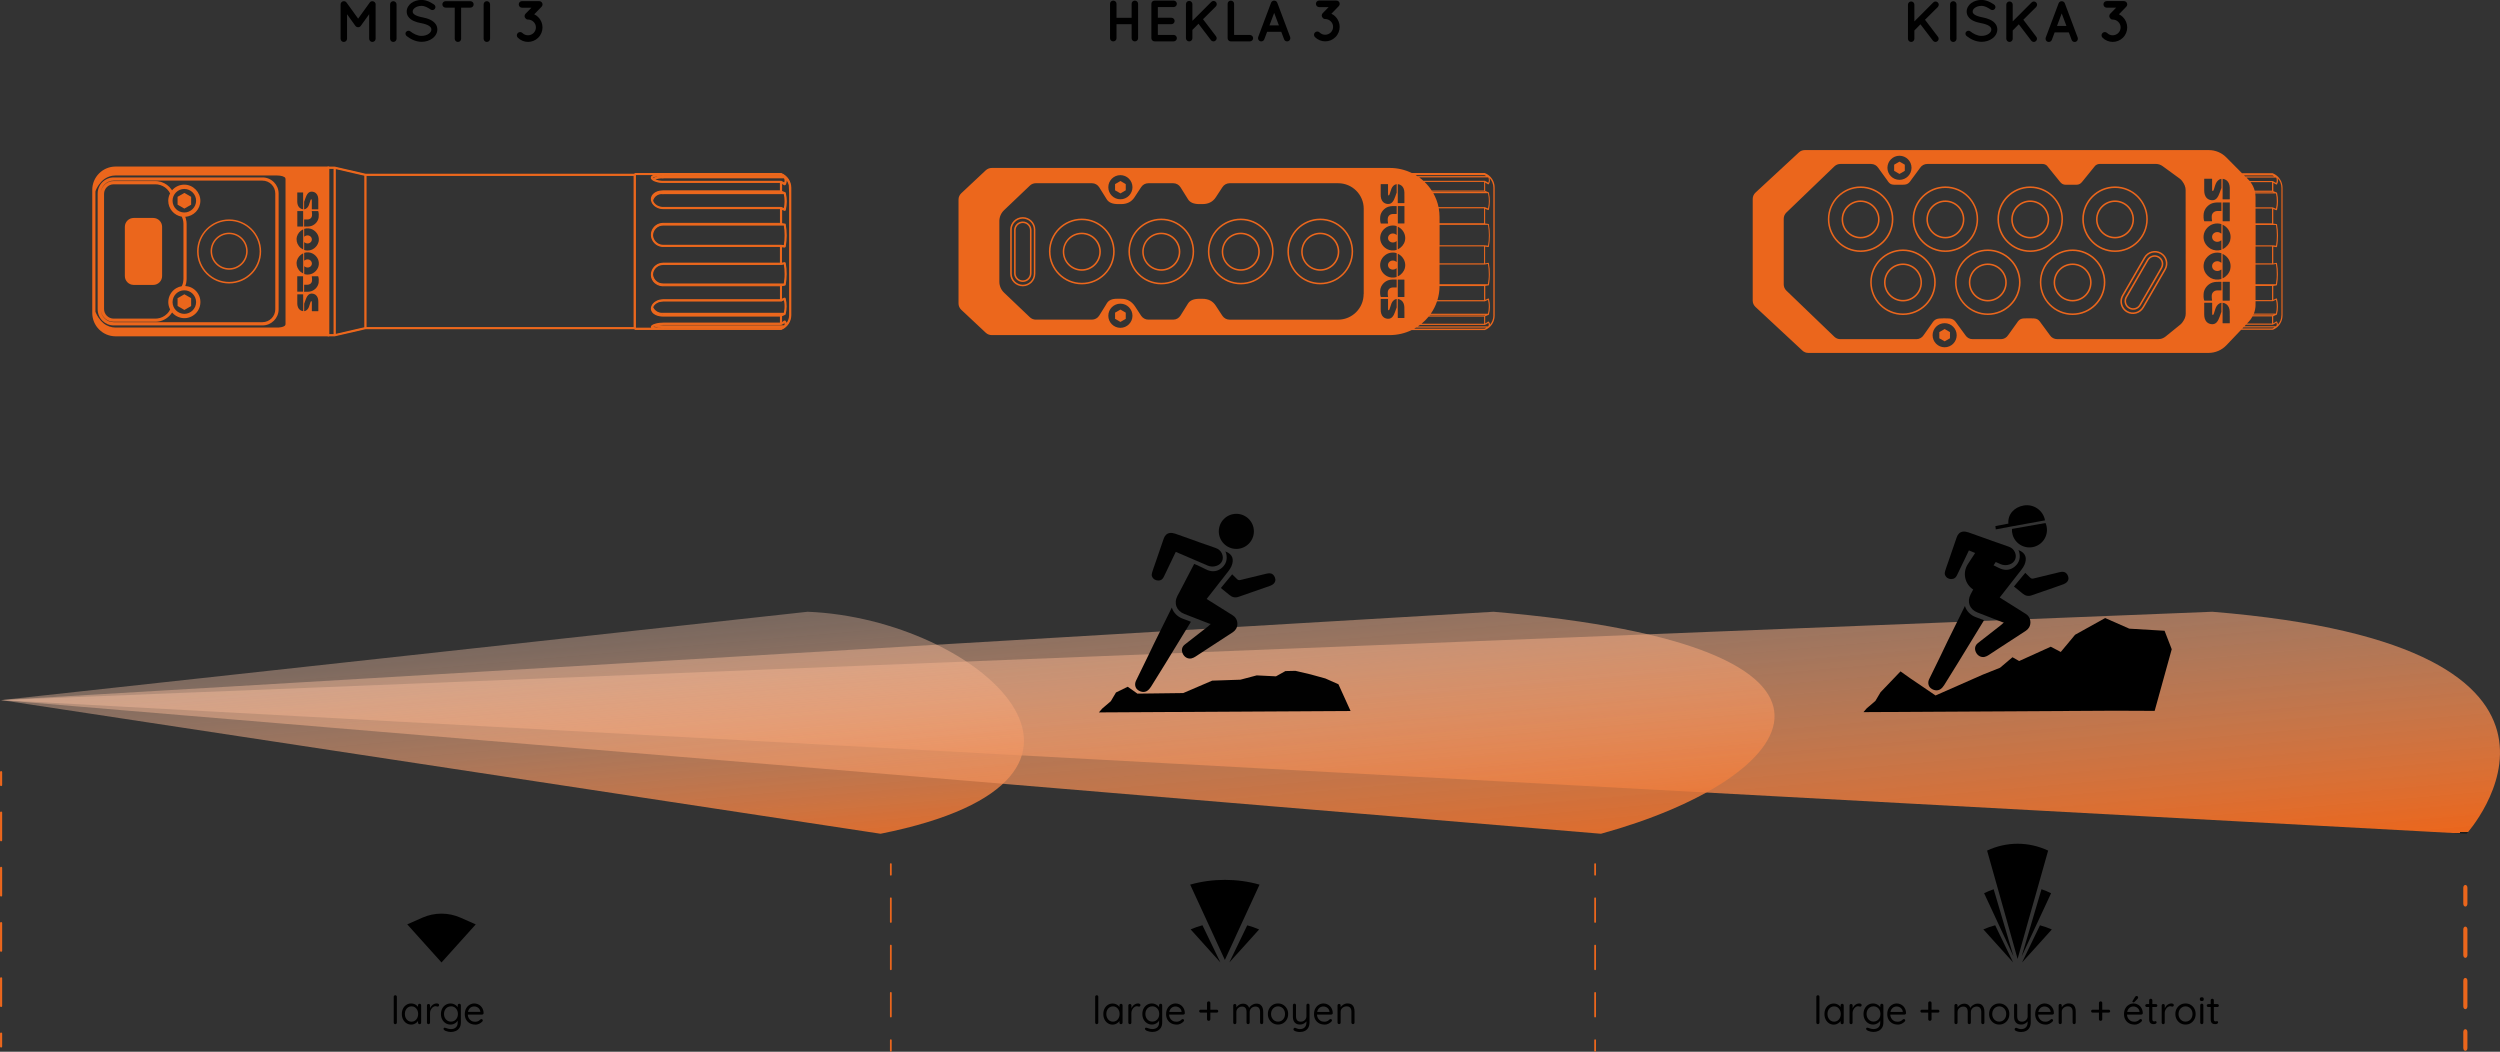 <?xml version="1.0" encoding="UTF-8"?>
<svg id="Calque_2" data-name="Calque 2" xmlns="http://www.w3.org/2000/svg" xmlns:xlink="http://www.w3.org/1999/xlink" viewBox="0 0 736.73 309.94">
  <rect x="0" y="0" width="736.73" height="309.94" fill="#333333" stroke="none"/>
  <defs>
    <style>
      .cls-1, .cls-2 {
        fill: #ec671c;
      }

      .cls-3, .cls-4, .cls-5, .cls-6 {
        fill: none;
        stroke: #eb661c;
        stroke-linecap: round;
        stroke-linejoin: round;
      }

      .cls-3, .cls-6 {
        stroke-width: .52px;
      }

      .cls-4 {
        stroke-dasharray: 0 0 8.14 8.14;
      }

      .cls-4, .cls-5 {
        stroke-width: .63px;
      }

      .cls-7 {
        fill: url(#Dégradé_sans_nom_5);
      }

      .cls-6 {
        stroke-dasharray: 0 0 6.97 6.97;
      }

      .cls-8 {
        fill: url(#Dégradé_sans_nom_7);
      }

      .cls-9 {
        fill: url(#Dégradé_sans_nom_9);
      }

      .cls-10 {
        fill: #eb661c;
      }

      .cls-2 {
        stroke: #ec671c;
        stroke-miterlimit: 10;
        stroke-width: .33px;
      }

      .cls-11 {
        fill: #010101;
      }
    </style>
    <linearGradient id="Dégradé_sans_nom_9" data-name="Dégradé sans nom 9" x1="-5247.04" y1="2232.23" x2="-5070.06" y2="2216.75" gradientTransform="translate(2590.74 5346.09) rotate(90)" gradientUnits="userSpaceOnUse">
      <stop offset="0" stop-color="#fff" stop-opacity="0"/>
      <stop offset=".14" stop-color="#fceee5" stop-opacity=".11"/>
      <stop offset=".43" stop-color="#f7c2a5" stop-opacity=".4"/>
      <stop offset=".86" stop-color="#ee7d3e" stop-opacity=".85"/>
      <stop offset="1" stop-color="#eb661c"/>
      <stop offset="1" stop-color="#1d1d1b"/>
    </linearGradient>
    <linearGradient id="Dégradé_sans_nom_7" data-name="Dégradé sans nom 7" x1="-5240.35" y1="2449" x2="-5036.37" y2="2431.15" gradientTransform="translate(2590.74 5346.09) rotate(90)" gradientUnits="userSpaceOnUse">
      <stop offset="0" stop-color="#fff" stop-opacity="0"/>
      <stop offset=".08" stop-color="#fefaf9" stop-opacity=".03"/>
      <stop offset=".18" stop-color="#fcefe8" stop-opacity=".1"/>
      <stop offset=".3" stop-color="#fadccc" stop-opacity=".22"/>
      <stop offset=".43" stop-color="#f7c2a5" stop-opacity=".39"/>
      <stop offset=".57" stop-color="#f2a174" stop-opacity=".61"/>
      <stop offset=".71" stop-color="#ed7938" stop-opacity=".87"/>
      <stop offset=".78" stop-color="#eb661c"/>
    </linearGradient>
    <linearGradient id="Dégradé_sans_nom_5" data-name="Dégradé sans nom 5" x1="-5261.05" y1="2339.9" x2="-5071.06" y2="2323.28" gradientTransform="translate(2590.74 5346.09) rotate(90)" gradientUnits="userSpaceOnUse">
      <stop offset="0" stop-color="#fff" stop-opacity="0"/>
      <stop offset=".09" stop-color="#fef8f5" stop-opacity=".04"/>
      <stop offset=".24" stop-color="#fce8dd" stop-opacity=".15"/>
      <stop offset=".43" stop-color="#f8cdb5" stop-opacity=".32"/>
      <stop offset=".65" stop-color="#f3a87e" stop-opacity=".57"/>
      <stop offset=".9" stop-color="#ed7938" stop-opacity=".87"/>
      <stop offset="1" stop-color="#eb661c"/>
    </linearGradient>
  </defs>
  <g id="Calque_1-2" data-name="Calque 1">
    <g>
      <g>
        <path d="m327.12,11.26V1.12c0-.53.41-.94.95-.94s.96.41.96.94v4.12h4.45V1.12c0-.53.41-.94.95-.94s.96.41.96.94v10.14c0,.53-.43.94-.96.94s-.95-.41-.95-.94v-4.12h-4.45v4.12c0,.53-.43.94-.96.94s-.95-.41-.95-.94Z"/>
        <path d="m339.3,11.26V1.12c0-.53.41-.94.95-.94h5.62c.5,0,.95.41.95.94s-.45.96-.95.96h-4.66v3.15h4c.52,0,.95.45.95.94,0,.53-.43.96-.95.96h-4v3.16h4.66c.5,0,.95.43.95.96s-.45.94-.95.94h-5.57s-.03-.02-.03-.02l-.02.02c-.53,0-.95-.43-.95-.94Z"/>
        <path d="m349.49,11.26V1.21c0-.5.41-.94.95-.94s.95.45.95.94v4.93l5.57-5.58c.38-.38.96-.38,1.34,0s.36.96,0,1.34l-3.78,3.76,3.81,5c.34.39.28,1-.14,1.32-.17.16-.38.22-.6.22-.26,0-.52-.12-.7-.34l-3.71-4.86-1.79,1.82v2.44c0,.51-.41.94-.95.94s-.95-.43-.95-.94Z"/>
        <path d="m361.77,11.26V1.12c0-.51.41-.94.95-.94s.96.43.96.94v9.18h4.66c.5,0,.95.43.95.96s-.45.94-.95.94h-5.62c-.53,0-.95-.43-.95-.94Z"/>
        <path d="m377.58,9.37h-4.17l-.84,2.23c-.15.38-.52.6-.89.6-.12,0-.22-.02-.33-.05-.5-.19-.74-.74-.57-1.24l3.8-10.12c.15-.38.53-.62.91-.6.39-.02.76.22.91.6l3.8,10.12c.17.5-.07,1.05-.57,1.24-.09.03-.21.05-.33.05-.38,0-.74-.22-.88-.6l-.84-2.23Zm-.7-1.89l-1.39-3.69-1.39,3.69h2.78Z"/>
        <path d="m393.54,4.91c.84.83,1.25,1.92,1.25,3.01s-.41,2.18-1.25,3.02-1.92,1.25-3.02,1.25-2.18-.43-3.01-1.25c-.38-.38-.38-1,0-1.37.38-.38,1-.38,1.37,0,.45.45,1.03.67,1.63.67s1.19-.22,1.65-.67c.46-.46.69-1.05.69-1.65s-.22-1.18-.69-1.63c-.45-.46-1.03-.67-1.63-.69-.27.02-.53-.1-.7-.31t-.02-.02c-.4-.38-.4-.98-.03-1.38l1.75-1.79h-2.78c-.53,0-.96-.43-.96-.98s.43-.96.96-.96h5.07c.55,0,.98.43.98.96,0,.17-.05.33-.12.46-.05.09-.1.17-.17.24l-2.16,2.23c.45.21.86.48,1.2.84Z"/>
      </g>
      <g>
        <path d="m562.26,11.43V1.37c0-.5.41-.94.95-.94s.94.45.94.94v4.93l5.57-5.58c.38-.38.96-.38,1.34,0s.36.96,0,1.34l-3.78,3.76,3.81,5c.34.39.28,1-.14,1.32-.17.16-.38.22-.6.22-.26,0-.51-.12-.7-.34l-3.71-4.86-1.79,1.82v2.44c0,.51-.41.94-.94.94s-.95-.43-.95-.94Z"/>
        <path d="m574.67,1.29c0-.53.41-.94.94-.94s.96.41.96.94v10.14c0,.53-.45.94-.96.94s-.94-.41-.94-.94V1.29Z"/>
        <path d="m579.41,9.38c.31-.38.88-.43,1.25-.12.76.62,2.06,1.34,3.28,1.32.86,0,1.63-.26,2.15-.64.52-.38.74-.81.74-1.24,0-.22-.05-.38-.15-.55s-.26-.34-.52-.52c-.5-.33-1.34-.62-2.35-.81h-.03c-.81-.16-1.56-.36-2.22-.67s-1.22-.74-1.6-1.34c-.26-.41-.4-.89-.4-1.41,0-1.03.58-1.92,1.37-2.51.81-.58,1.86-.91,2.97-.91,1.65,0,2.87.81,3.75,1.37.4.27.52.83.24,1.22-.26.41-.81.53-1.22.26-.88-.58-1.72-1.1-2.77-1.1-.77,0-1.46.24-1.92.58s-.65.72-.65,1.08c0,.21.03.34.12.48.09.14.24.29.46.45.45.31,1.22.58,2.15.76h.03c.88.17,1.68.4,2.37.72.71.34,1.32.79,1.72,1.43.26.41.41.93.41,1.46,0,1.1-.62,2.05-1.48,2.66-.84.62-1.96.98-3.18.98-1.86-.02-3.42-.94-4.4-1.72-.38-.31-.43-.88-.14-1.25Z"/>
        <path d="m591.24,11.43V1.37c0-.5.41-.94.95-.94s.94.45.94.94v4.93l5.57-5.58c.38-.38.96-.38,1.34,0s.36.96,0,1.34l-3.78,3.76,3.81,5c.34.39.28,1-.14,1.32-.17.16-.38.22-.6.22-.26,0-.51-.12-.7-.34l-3.71-4.86-1.79,1.82v2.44c0,.51-.41.94-.94.94s-.95-.43-.95-.94Z"/>
        <path d="m609.66,9.54h-4.17l-.84,2.23c-.16.38-.52.6-.89.6-.12,0-.22-.02-.33-.05-.5-.19-.74-.74-.57-1.24l3.8-10.12c.16-.38.53-.62.91-.6.39-.02.76.22.91.6l3.8,10.12c.17.5-.07,1.05-.57,1.24-.09.03-.21.05-.33.05-.38,0-.74-.22-.88-.6l-.84-2.23Zm-.7-1.89l-1.39-3.69-1.39,3.69h2.78Z"/>
        <path d="m625.62,5.07c.84.83,1.25,1.92,1.25,3.01s-.41,2.18-1.25,3.02-1.92,1.25-3.02,1.25-2.18-.43-3.01-1.25c-.38-.38-.38-1,0-1.37s1-.38,1.37,0c.45.45,1.03.67,1.63.67s1.19-.22,1.65-.67c.46-.46.69-1.05.69-1.65s-.22-1.18-.69-1.63c-.45-.46-1.03-.67-1.63-.69-.27.02-.53-.1-.7-.31t-.02-.02c-.4-.38-.4-.98-.03-1.38l1.75-1.79h-2.78c-.53,0-.96-.43-.96-.98s.43-.96.96-.96h5.07c.55,0,.98.43.98.96,0,.17-.05.33-.12.46-.05.09-.1.17-.17.24l-2.16,2.23c.45.21.86.48,1.2.84Z"/>
      </g>
      <path class="cls-9" d="m.32,206.31l651.63-26.03c124.81,10.17,74.94,65.42,74.94,65.42L.32,206.31Z"/>
      <path class="cls-8" d="m259.5,245.7c81.22-16.21,29.18-63.39-21.48-65.42L.32,206.31l259.18,39.39Z"/>
      <path class="cls-7" d="m.32,206.31l439.82-26.03c119.5,10.17,90.75,49.2,31.65,65.42L.32,206.31"/>
      <g>
        <g>
          <polygon points="637.88 185.88 627.48 185.26 620.38 182.13 611.51 187.06 607.29 192.13 604.34 190.58 595.03 194.8 593.06 193.68 589.4 196.78 584.34 198.8 570.39 204.95 562.92 199.88 560.07 197.85 554.18 204 552.66 206.56 550.09 208.76 549.15 209.86 623.23 209.44 634.96 209.49 639.99 191.32 637.88 185.88"/>
          <polygon points="610.21 152.69 610.21 152.69 610.21 152.69 610.21 152.69"/>
        </g>
        <g>
          <path d="m598.21,170.16c-.44-.46-.91-.89-1.38-1.35-1.13,1.37-2.23,2.69-3.33,4.03.87.71,1.72,1.38,2.56,2.08.81.68,1.7.87,2.71.5,1.13-.41,2.28-.79,3.42-1.19,1.99-.69,3.99-1.36,5.98-2.09.4-.15.8-.43,1.06-.76.52-.69.38-1.45-.05-2.13-.4-.64-1.05-.83-1.78-.72-.23.03-.46.09-.69.14-2.49.6-4.97,1.18-7.45,1.81-.45.11-.73,0-1.03-.31Z"/>
          <path d="m571.78,203.13c.46-.29.85-.75,1.14-1.21,1.39-2.19,2.75-4.4,4.1-6.62,2.51-4.1,5.02-8.21,7.53-12.31.04-.06.05-.14.08-.23-.8-.3-1.59-.61-2.37-.89-.78-.28-1.45-.72-2.03-1.31-.54-.55-.93-1.18-1.19-1.98-.14.3-.25.53-.36.76-1.58,3.21-3.17,6.41-4.75,9.62-.73,1.48-1.42,2.98-2.14,4.47-1.09,2.24-2.2,4.47-3.28,6.71-.45.93-.27,1.97.35,2.55.83.77,2.04,1,2.93.44Z"/>
          <path d="m575.08,170.63c.78.02,1.28-.4,1.6-1.06.78-1.6,1.55-3.21,2.32-4.81.4-.84.8-1.68,1.22-2.56.44.19,1.16.48,1.84.76l-2.15,3.29c-1.63,2.5-.93,5.84,1.56,7.47h.02c-.25.49-.51.96-.76,1.43-1.17,2.21-.29,4.45,2.03,5.35,2.44.95,4.89,1.9,7.33,2.85.13.05.28.06.42.09-.44.44-.79.73-1.15,1.01-2.16,1.68-4.33,3.35-6.47,5.05-.89.71-1.08,1.7-.6,2.71.48,1.02,1.52,1.6,2.57,1.37.41-.09.81-.3,1.17-.53.92-.58,1.81-1.2,2.72-1.79,2.75-1.79,5.52-3.57,8.26-5.38.38-.25.73-.61.96-1,.64-1.08.58-3-.99-3.97-2.31-1.43-4.6-2.88-6.89-4.33-.26-.16-.52-.33-.79-.5,2.16-2.76,4.3-5.48,6.42-8.22.34-.44.66-.92.88-1.43.8-1.89.44-3.5-1.79-4.34.09.21.17.36.22.52.45,1.67.07,3.16-1.22,4.29-1.22,1.07-2.68,1.31-4.23.7-.49-.19-.95-.45-1.42-.68-.22-.11-.45-.21-.67-.32l.64-.98c.46.2.92.41,1.38.61.88.38,1.77.42,2.68.11,1.58-.53,2.26-2.07,1.6-3.59-.37-.85-1.02-1.37-1.88-1.67-1.58-.55-3.17-1.11-4.75-1.66-2.03-.71-5.08-1.86-7.11-2.54-.52-.17-1.12-.29-1.64-.21-.93.14-1.49.82-1.79,1.69-.83,2.4-1.65,4.8-2.48,7.21-.31.89-.64,1.78-.91,2.68-.11.36-.19.82-.06,1.15.32.81.98,1.23,1.87,1.26Z"/>
          <polygon points="602.88 153.61 602.88 153.61 602.88 153.61 602.88 153.61"/>
        </g>
        <g>
          <path d="m602.8,154.13c.08.18.15.37.21.57.81,2.74-.76,5.61-3.49,6.41-2.74.81-5.61-.76-6.41-3.49-.17-.59-.24-1.18-.2-1.75"/>
          <path d="m602.65,153.35c-.53-2.95-3.36-4.91-6.31-4.38-2.77.5-4.71,2.58-4.49,5.33l-3.82.73c.01.1.1.88.11.98l3.82-.72.75-.14,9.93-1.8Z"/>
        </g>
      </g>
      <g>
        <path class="cls-10" d="m726.52,267.16c-.33,0-.61-.37-.61-.83v-4.72c0-.46.27-.83.61-.83s.61.37.61.83v4.72c0,.46-.27.83-.61.83Z"/>
        <path class="cls-10" d="m726.52,297.4c-.33,0-.61-.37-.61-.83v-7.56c0-.46.27-.83.61-.83s.61.37.61.83v7.56c0,.46-.27.83-.61.83Zm0-15.12c-.33,0-.61-.37-.61-.83v-7.56c0-.46.27-.83.61-.83s.61.37.61.83v7.56c0,.46-.27.83-.61.83Z"/>
        <path class="cls-10" d="m726.52,309.67c-.33,0-.61-.37-.61-.83v-4.72c0-.46.27-.83.61-.83s.61.37.61.83v4.72c0,.46-.27.83-.61.83Z"/>
      </g>
      <g>
        <path d="m323.66,301.34c0,.13-.05.24-.14.33-.09.09-.2.14-.33.14s-.24-.05-.32-.14c-.08-.09-.13-.2-.13-.33v-7.59c0-.13.04-.24.13-.33.09-.09.2-.13.33-.13.14,0,.25.04.33.13.08.09.13.2.13.33v7.59Z"/>
        <path d="m330.35,295.81c.13,0,.24.04.33.13.09.09.13.2.13.33v5.08c0,.13-.04.24-.13.33-.09.09-.2.14-.33.14-.14,0-.25-.05-.33-.14-.08-.09-.13-.2-.13-.33v-1.09l.22-.02c0,.17-.06.35-.17.55s-.27.39-.47.56c-.2.17-.44.31-.71.43-.27.11-.57.17-.88.17-.52,0-.99-.14-1.4-.41s-.74-.64-.98-1.11c-.24-.47-.36-1-.36-1.6s.12-1.14.36-1.61c.24-.46.57-.83.98-1.09s.87-.4,1.38-.4c.33,0,.64.05.92.16.28.11.53.25.74.44.21.19.38.39.5.61s.18.45.18.67l-.3-.07v-1.26c0-.13.04-.24.13-.33.08-.09.2-.13.33-.13Zm-2.37,5.27c.38,0,.72-.1,1.02-.3.29-.2.53-.47.69-.81.16-.34.25-.73.25-1.16s-.08-.8-.25-1.14c-.17-.34-.4-.61-.69-.81-.3-.2-.64-.29-1.02-.29s-.71.1-1.01.29-.53.46-.7.79-.25.73-.25,1.16.08.82.25,1.16.4.61.69.81.64.3,1.02.3Z"/>
        <path d="m332.97,301.82c-.13,0-.24-.05-.33-.14-.09-.09-.13-.2-.13-.33v-5.02c0-.13.04-.24.13-.33.09-.09.2-.13.33-.13.14,0,.25.04.33.13.08.09.13.2.13.33v1.52l-.14-.24c.05-.24.13-.47.25-.7.12-.23.27-.43.45-.61.18-.18.4-.32.63-.43s.5-.16.78-.16c.17,0,.32.04.47.12s.21.19.21.34c0,.16-.04.28-.13.36-.08.08-.18.12-.29.12-.1,0-.2-.02-.29-.06-.09-.04-.21-.06-.35-.06-.19,0-.38.05-.57.16-.19.1-.36.25-.52.44-.16.19-.28.41-.38.65-.1.24-.14.5-.14.78v2.8c0,.13-.04.24-.13.33-.09.09-.2.14-.33.14Z"/>
        <path d="m339.45,295.71c.33,0,.64.06.92.17.28.11.53.26.74.43.21.18.38.36.5.55.12.19.18.37.18.54l-.22-.14v-1c0-.13.04-.24.13-.33.08-.09.2-.13.33-.13.13,0,.24.04.33.13.09.09.13.2.13.33v5.04c0,.63-.13,1.15-.4,1.57-.27.41-.62.72-1.06.93-.44.21-.94.31-1.5.31-.23,0-.48-.03-.76-.09-.28-.06-.52-.14-.74-.22s-.35-.18-.41-.27c-.12-.08-.19-.16-.21-.26-.03-.1,0-.19.05-.27.07-.11.16-.16.27-.16s.25.03.42.1c.07.02.18.06.33.12.15.05.32.1.51.14.19.04.37.06.56.06.65,0,1.15-.17,1.5-.51.35-.34.52-.79.52-1.35v-1.07l.13.06c-.05.22-.14.41-.28.6-.14.18-.32.35-.52.49-.2.14-.43.25-.67.33-.25.08-.5.12-.75.12-.54,0-1.02-.13-1.45-.4-.43-.27-.77-.64-1.02-1.11s-.37-1-.37-1.6.12-1.14.37-1.61.59-.84,1.01-1.1c.43-.26.9-.4,1.43-.4Zm.12.85c-.39,0-.74.1-1.05.29-.31.2-.55.46-.73.8-.17.34-.26.73-.26,1.16s.09.8.26,1.14c.17.34.41.61.73.81.31.2.66.3,1.05.3s.75-.1,1.06-.29c.31-.2.55-.46.73-.8.18-.34.26-.72.26-1.16s-.09-.84-.26-1.18c-.18-.34-.42-.6-.73-.79-.31-.19-.66-.29-1.06-.29Z"/>
        <path d="m346.72,301.93c-.61,0-1.15-.13-1.61-.39-.46-.26-.82-.62-1.08-1.08-.26-.46-.39-.98-.39-1.58,0-.67.13-1.24.4-1.71s.61-.83,1.04-1.08c.43-.25.88-.38,1.35-.38.35,0,.69.07,1.02.2.33.13.62.32.87.57.25.25.46.55.61.9.15.35.23.74.24,1.17,0,.12-.05.23-.14.31-.09.08-.2.13-.32.13h-4.55l-.21-.79h4.43l-.18.16v-.25c-.03-.31-.14-.59-.32-.81s-.4-.4-.66-.52-.53-.18-.81-.18c-.23,0-.46.04-.68.12-.23.08-.43.21-.61.39-.18.18-.33.41-.44.7-.11.28-.17.63-.17,1.02,0,.45.09.84.27,1.17.18.34.43.6.75.8.32.2.7.29,1.13.29.27,0,.5-.03.7-.1s.37-.15.52-.26c.15-.1.27-.21.37-.32.1-.07.2-.1.29-.1.12,0,.21.04.28.12.07.08.11.17.11.28,0,.13-.06.25-.18.35-.21.24-.51.45-.87.63-.37.18-.76.27-1.17.27Z"/>
        <path d="m353.84,298.42c-.13,0-.24-.04-.32-.13s-.13-.19-.13-.31.04-.22.13-.31.19-.12.32-.12h4.72c.13,0,.24.04.32.13s.13.19.13.31-.04.22-.13.3-.19.12-.32.12h-4.72Zm2.35,2.41c-.14,0-.26-.05-.35-.14-.1-.09-.14-.21-.14-.35v-4.75c0-.15.05-.27.14-.36.1-.09.22-.14.36-.14s.26.05.35.14c.09.09.13.21.13.36v4.74c0,.15-.05.27-.14.36-.09.09-.21.14-.36.14Z"/>
        <path d="m366.26,295.77c.52,0,.95.13,1.27.4.33.27.54.64.65,1.12h-.17l.08-.21c.09-.22.25-.42.47-.62.22-.2.48-.36.77-.5.29-.13.59-.2.91-.2.51,0,.9.11,1.2.33.29.22.5.51.63.88s.19.77.19,1.23v3.14c0,.13-.04.24-.13.33-.09.09-.2.14-.33.14-.14,0-.25-.05-.33-.14-.08-.09-.13-.2-.13-.33v-3.12c0-.3-.04-.57-.13-.81-.09-.24-.23-.43-.43-.58-.2-.14-.46-.21-.8-.21-.31,0-.6.07-.86.21-.26.14-.47.33-.62.58s-.23.51-.23.81v3.12c0,.13-.04.24-.13.33-.08.09-.2.14-.33.14-.13,0-.24-.05-.33-.14-.09-.09-.13-.2-.13-.33v-3.15c0-.29-.04-.56-.12-.79s-.22-.42-.41-.56c-.19-.14-.46-.21-.79-.21-.31,0-.59.07-.84.21-.25.14-.46.33-.61.56-.15.23-.23.5-.23.79v3.15c0,.13-.04.24-.13.33-.09.09-.2.14-.33.14s-.24-.05-.33-.14c-.09-.09-.13-.2-.13-.33v-5.02c0-.13.04-.24.13-.33.09-.09.2-.13.33-.13.14,0,.25.04.33.13.08.09.13.2.13.33v.88l-.25.28c.03-.2.11-.4.24-.6s.29-.38.49-.55.42-.3.67-.4c.25-.1.51-.15.78-.15Z"/>
        <path d="m379.61,298.82c0,.6-.13,1.13-.4,1.6-.26.47-.62.84-1.07,1.11-.45.27-.95.4-1.51.4s-1.07-.13-1.52-.4-.81-.64-1.08-1.11-.4-1-.4-1.6.13-1.13.4-1.6.62-.84,1.08-1.11c.45-.27.96-.4,1.52-.4s1.06.13,1.51.4c.45.27.81.64,1.07,1.11.27.47.4,1,.4,1.6Zm-.92,0c0-.45-.09-.84-.27-1.18-.18-.34-.43-.6-.74-.79s-.66-.29-1.05-.29-.74.1-1.05.29-.56.46-.74.79c-.18.34-.28.73-.28,1.18s.09.82.28,1.16c.18.34.43.6.74.8s.66.29,1.05.29.74-.1,1.05-.29.56-.46.74-.8c.18-.34.27-.72.27-1.16Z"/>
        <path d="m385.45,295.77c.13,0,.24.04.33.13.09.09.13.2.13.33v5.02c0,.65-.13,1.18-.38,1.61s-.59.74-1.02.95c-.43.21-.91.31-1.44.31-.3,0-.59-.03-.86-.09-.28-.06-.5-.14-.68-.24-.15-.07-.25-.16-.31-.26s-.07-.21-.03-.33c.05-.14.13-.23.24-.29s.21-.05.33,0c.12.05.3.13.54.22.23.1.5.14.79.14.4,0,.74-.08,1.02-.23.28-.15.5-.38.66-.67.15-.29.23-.66.23-1.1v-.82l.14.29c-.12.24-.29.45-.5.62-.21.18-.44.31-.71.42-.27.1-.56.15-.89.15-.44,0-.81-.09-1.11-.28-.3-.19-.53-.45-.69-.78-.16-.33-.24-.72-.24-1.16v-3.48c0-.13.04-.24.13-.33.09-.09.2-.13.33-.13.14,0,.25.04.33.13.08.09.13.2.13.33v3.27c0,.52.12.92.35,1.18.23.26.59.4,1.07.4.31,0,.58-.07.83-.21.25-.14.45-.33.6-.57.15-.24.22-.51.22-.8v-3.27c0-.13.04-.24.13-.33.08-.09.2-.13.33-.13Z"/>
        <path d="m390.31,301.93c-.61,0-1.15-.13-1.61-.39-.46-.26-.82-.62-1.08-1.08-.26-.46-.39-.98-.39-1.58,0-.67.13-1.24.4-1.71s.61-.83,1.04-1.08c.43-.25.88-.38,1.35-.38.35,0,.69.07,1.02.2.33.13.62.32.87.57.25.25.46.55.61.9.15.35.23.74.24,1.17,0,.12-.05.23-.14.31-.09.08-.2.13-.32.13h-4.55l-.21-.79h4.43l-.18.16v-.25c-.03-.31-.14-.59-.32-.81s-.4-.4-.66-.52-.53-.18-.81-.18c-.23,0-.46.04-.68.12-.23.08-.43.21-.61.39-.18.18-.33.41-.44.7-.11.28-.17.63-.17,1.02,0,.45.09.84.27,1.17.18.34.43.6.75.8.32.2.7.29,1.13.29.27,0,.5-.03.7-.1s.37-.15.52-.26c.15-.1.27-.21.37-.32.1-.07.2-.1.29-.1.12,0,.21.04.28.12.07.08.11.17.11.28,0,.13-.06.25-.18.35-.21.24-.51.45-.87.63-.37.18-.76.27-1.17.27Z"/>
        <path d="m397.11,295.71c.52,0,.93.11,1.23.32.3.22.51.5.64.86.13.36.19.76.19,1.21v3.23c0,.13-.04.24-.13.33-.09.09-.2.14-.33.14s-.24-.05-.33-.14c-.09-.09-.13-.2-.13-.33v-3.21c0-.29-.04-.55-.13-.79-.09-.23-.23-.42-.44-.56-.2-.14-.48-.21-.83-.21-.32,0-.62.07-.89.21s-.48.33-.64.56-.24.5-.24.79v3.21c0,.13-.04.24-.13.33-.09.09-.2.14-.33.14s-.24-.05-.33-.14c-.09-.09-.13-.2-.13-.33v-5.02c0-.13.04-.24.13-.33.09-.09.2-.13.33-.13.14,0,.25.04.33.13.08.09.13.2.13.33v.82l-.23.25c.04-.2.13-.4.26-.6s.31-.39.52-.55c.21-.16.44-.29.69-.39.25-.1.52-.14.79-.14Z"/>
      </g>
      <g>
        <path d="m536.18,301.34c0,.13-.04.24-.14.33-.09.09-.2.14-.33.14s-.24-.05-.32-.14c-.08-.09-.13-.2-.13-.33v-7.59c0-.13.04-.24.13-.33s.2-.13.33-.13c.14,0,.25.04.33.13.08.09.13.2.13.33v7.59Z"/>
        <path d="m542.87,295.81c.13,0,.24.04.33.13.09.09.13.2.13.33v5.08c0,.13-.04.24-.13.33-.09.09-.2.14-.33.14-.14,0-.25-.05-.33-.14-.08-.09-.13-.2-.13-.33v-1.09l.22-.02c0,.17-.06.35-.17.55s-.27.39-.47.56c-.2.17-.43.31-.71.43-.27.11-.57.17-.88.17-.52,0-.99-.14-1.41-.41-.41-.27-.74-.64-.98-1.11-.24-.47-.36-1-.36-1.6s.12-1.14.36-1.61c.24-.46.57-.83.98-1.09.42-.26.88-.4,1.38-.4.33,0,.64.05.92.16.28.11.53.25.74.44.21.19.38.39.5.61s.18.45.18.67l-.3-.07v-1.26c0-.13.04-.24.13-.33.08-.09.2-.13.33-.13Zm-2.37,5.27c.38,0,.72-.1,1.02-.3.29-.2.52-.47.69-.81s.25-.73.25-1.16-.08-.8-.25-1.14c-.17-.34-.4-.61-.69-.81-.3-.2-.64-.29-1.02-.29s-.71.1-1.01.29c-.3.19-.53.46-.7.79-.17.34-.25.73-.25,1.16s.08.82.25,1.16.4.61.69.81c.3.2.64.3,1.02.3Z"/>
        <path d="m545.5,301.82c-.13,0-.24-.05-.33-.14-.09-.09-.13-.2-.13-.33v-5.02c0-.13.04-.24.13-.33.09-.09.2-.13.33-.13.14,0,.25.04.33.13.08.09.13.2.13.33v1.52l-.14-.24c.05-.24.13-.47.25-.7s.27-.43.45-.61c.18-.18.4-.32.63-.43s.5-.16.78-.16c.17,0,.32.04.47.12.14.08.21.19.21.34,0,.16-.04.28-.13.36s-.18.12-.29.12c-.1,0-.2-.02-.29-.06-.09-.04-.21-.06-.35-.06-.19,0-.38.05-.57.16-.19.1-.36.25-.52.44-.16.19-.28.41-.38.65s-.14.5-.14.78v2.8c0,.13-.04.24-.13.33-.09.09-.2.14-.33.14Z"/>
        <path d="m551.98,295.71c.33,0,.64.06.92.17.28.11.53.26.74.43.21.18.38.36.5.55.12.19.18.37.18.54l-.22-.14v-1c0-.13.04-.24.13-.33.08-.09.2-.13.33-.13s.24.04.33.13c.09.09.13.2.13.33v5.04c0,.63-.13,1.15-.4,1.57-.26.41-.62.72-1.06.93-.45.21-.94.31-1.5.31-.23,0-.48-.03-.76-.09-.28-.06-.52-.14-.74-.22-.22-.09-.35-.18-.42-.27-.12-.08-.19-.16-.21-.26-.03-.1,0-.19.05-.27.07-.11.16-.16.27-.16s.25.03.42.1c.07.02.18.06.33.12.15.05.32.1.51.14s.37.06.56.06c.65,0,1.15-.17,1.5-.51.35-.34.52-.79.52-1.35v-1.07l.13.06c-.05.22-.14.41-.28.6-.14.18-.32.35-.52.49-.2.14-.43.25-.67.33s-.49.12-.75.12c-.54,0-1.02-.13-1.45-.4s-.77-.64-1.02-1.11c-.25-.47-.37-1-.37-1.6s.13-1.14.37-1.61c.25-.47.59-.84,1.01-1.1.43-.26.9-.4,1.43-.4Zm.12.85c-.39,0-.74.1-1.05.29s-.55.46-.73.8c-.17.34-.26.73-.26,1.16s.09.8.26,1.14c.17.34.42.61.73.81s.66.3,1.05.3.75-.1,1.06-.29.55-.46.73-.8c.18-.34.26-.72.26-1.16s-.09-.84-.26-1.18c-.18-.34-.42-.6-.73-.79s-.66-.29-1.06-.29Z"/>
        <path d="m559.24,301.93c-.61,0-1.15-.13-1.61-.39-.46-.26-.82-.62-1.08-1.08-.26-.46-.39-.98-.39-1.58,0-.67.13-1.24.4-1.71.27-.47.61-.83,1.04-1.08.43-.25.88-.38,1.35-.38.35,0,.7.07,1.02.2.33.13.62.32.88.57.25.25.46.55.61.9.15.35.23.74.24,1.17,0,.12-.04.23-.14.31s-.2.13-.32.13h-4.55l-.21-.79h4.43l-.18.16v-.25c-.03-.31-.14-.59-.32-.81-.18-.23-.4-.4-.66-.52-.26-.12-.53-.18-.81-.18-.23,0-.46.04-.68.12s-.43.21-.61.39-.33.41-.44.7c-.11.28-.17.63-.17,1.02,0,.45.09.84.27,1.17.18.34.43.6.75.8.32.2.7.29,1.13.29.27,0,.5-.03.7-.1s.37-.15.52-.26c.15-.1.27-.21.37-.32.1-.07.2-.1.29-.1.12,0,.21.04.28.12.07.08.11.17.11.28,0,.13-.06.25-.18.35-.22.24-.51.45-.88.63-.37.18-.76.27-1.17.27Z"/>
        <path d="m566.37,298.42c-.13,0-.24-.04-.32-.13s-.13-.19-.13-.31.04-.22.13-.31.19-.12.32-.12h4.72c.13,0,.24.04.32.13s.13.19.13.31-.04.22-.13.3-.19.12-.32.12h-4.72Zm2.35,2.41c-.14,0-.26-.05-.35-.14-.1-.09-.14-.21-.14-.35v-4.75c0-.15.05-.27.14-.36.1-.09.22-.14.36-.14s.26.05.35.14c.09.09.13.21.13.36v4.74c0,.15-.05.27-.14.36-.09.09-.21.14-.36.14Z"/>
        <path d="m578.79,295.77c.52,0,.95.13,1.27.4.33.27.54.64.65,1.12h-.17l.08-.21c.09-.22.25-.42.47-.62s.48-.36.77-.5c.29-.13.59-.2.91-.2.51,0,.9.11,1.2.33.29.22.5.51.63.88s.19.77.19,1.23v3.14c0,.13-.04.24-.13.33-.09.09-.2.14-.33.14-.14,0-.25-.05-.33-.14-.08-.09-.13-.2-.13-.33v-3.12c0-.3-.04-.57-.13-.81-.09-.24-.23-.43-.43-.58-.2-.14-.46-.21-.8-.21-.31,0-.6.07-.86.21-.26.14-.47.33-.62.58s-.23.51-.23.81v3.12c0,.13-.04.24-.13.33-.08.09-.2.14-.33.14-.13,0-.24-.05-.33-.14-.09-.09-.13-.2-.13-.33v-3.15c0-.29-.04-.56-.12-.79s-.22-.42-.41-.56c-.19-.14-.46-.21-.79-.21-.31,0-.59.07-.84.21-.25.14-.46.33-.61.56-.15.23-.23.5-.23.79v3.15c0,.13-.04.24-.13.33-.09.09-.2.14-.33.14s-.24-.05-.33-.14c-.09-.09-.13-.2-.13-.33v-5.02c0-.13.04-.24.13-.33.09-.09.2-.13.33-.13.14,0,.25.04.33.13.08.09.13.2.13.33v.88l-.25.28c.03-.2.11-.4.24-.6s.29-.38.49-.55.42-.3.67-.4c.25-.1.51-.15.78-.15Z"/>
        <path d="m592.14,298.82c0,.6-.13,1.13-.4,1.6-.26.47-.62.84-1.07,1.11-.45.27-.95.4-1.51.4s-1.07-.13-1.52-.4c-.45-.27-.81-.64-1.08-1.11-.27-.47-.4-1-.4-1.6s.13-1.13.4-1.6c.26-.47.62-.84,1.08-1.11.45-.27.96-.4,1.52-.4s1.07.13,1.51.4c.45.27.81.64,1.07,1.11.27.47.4,1,.4,1.6Zm-.92,0c0-.45-.09-.84-.27-1.18-.18-.34-.43-.6-.74-.79s-.66-.29-1.05-.29-.74.1-1.05.29-.56.46-.74.79c-.18.34-.28.73-.28,1.18s.09.82.28,1.16c.18.34.43.6.74.8s.66.29,1.05.29.74-.1,1.05-.29.56-.46.74-.8c.18-.34.27-.72.27-1.16Z"/>
        <path d="m597.98,295.77c.13,0,.24.04.33.13.09.09.13.2.13.33v5.02c0,.65-.13,1.18-.38,1.61-.25.43-.59.74-1.02.95-.43.21-.91.31-1.44.31-.3,0-.59-.03-.86-.09-.28-.06-.5-.14-.68-.24-.15-.07-.25-.16-.31-.26-.06-.1-.07-.21-.03-.33.05-.14.13-.23.24-.29.1-.05.21-.05.33,0,.12.05.3.13.54.22.23.1.5.14.79.14.4,0,.74-.08,1.02-.23.28-.15.5-.38.66-.67.15-.29.23-.66.23-1.1v-.82l.14.29c-.12.24-.29.45-.5.62-.21.18-.44.31-.71.42-.27.1-.56.15-.89.15-.44,0-.81-.09-1.11-.28-.3-.19-.53-.45-.69-.78-.16-.33-.24-.72-.24-1.16v-3.48c0-.13.04-.24.13-.33s.2-.13.33-.13c.14,0,.25.04.33.13.08.09.13.2.13.33v3.27c0,.52.12.92.35,1.18.23.26.59.4,1.07.4.31,0,.59-.07.84-.21.25-.14.45-.33.6-.57.15-.24.22-.51.22-.8v-3.27c0-.13.04-.24.13-.33.08-.09.2-.13.33-.13Z"/>
        <path d="m602.83,301.93c-.61,0-1.15-.13-1.61-.39-.46-.26-.82-.62-1.08-1.08-.26-.46-.39-.98-.39-1.58,0-.67.13-1.24.4-1.71.26-.47.61-.83,1.04-1.08.43-.25.88-.38,1.35-.38.35,0,.69.07,1.02.2.33.13.62.32.87.57.25.25.46.55.61.9s.23.74.24,1.17c0,.12-.05.23-.14.31-.09.08-.2.13-.32.13h-4.55l-.21-.79h4.43l-.19.16v-.25c-.03-.31-.14-.59-.32-.81-.18-.23-.4-.4-.66-.52-.26-.12-.53-.18-.81-.18-.23,0-.46.04-.68.12-.23.08-.43.21-.61.39-.18.18-.33.41-.44.7s-.17.63-.17,1.02c0,.45.09.84.27,1.17.18.34.43.6.75.8s.7.29,1.13.29c.27,0,.5-.03.7-.1s.37-.15.52-.26c.15-.1.27-.21.37-.32.1-.07.2-.1.29-.1.12,0,.21.04.28.12s.11.17.11.28c0,.13-.06.25-.19.35-.21.24-.51.45-.87.63-.37.18-.76.27-1.18.27Z"/>
        <path d="m609.64,295.71c.52,0,.93.11,1.23.32.3.22.51.5.64.86.13.36.19.76.19,1.21v3.23c0,.13-.04.24-.13.33-.09.09-.2.14-.33.14s-.24-.05-.33-.14c-.09-.09-.13-.2-.13-.33v-3.21c0-.29-.04-.55-.13-.79-.09-.23-.24-.42-.44-.56-.2-.14-.48-.21-.84-.21-.32,0-.62.07-.89.21s-.48.33-.65.56-.24.5-.24.79v3.21c0,.13-.04.24-.13.33-.09.09-.2.14-.33.14s-.24-.05-.33-.14c-.09-.09-.13-.2-.13-.33v-5.02c0-.13.04-.24.13-.33.09-.09.2-.13.33-.13.14,0,.25.04.33.13.08.09.13.2.13.33v.82l-.23.25c.04-.2.13-.4.26-.6.14-.2.31-.39.52-.55.21-.16.44-.29.69-.39.25-.1.52-.14.79-.14Z"/>
        <path d="m616.68,298.42c-.13,0-.24-.04-.32-.13s-.13-.19-.13-.31.04-.22.13-.31.19-.12.32-.12h4.72c.13,0,.24.04.32.13s.13.19.13.31-.04.22-.13.3-.19.12-.32.12h-4.72Zm2.35,2.41c-.14,0-.26-.05-.35-.14-.1-.09-.14-.21-.14-.35v-4.75c0-.15.05-.27.14-.36.1-.09.22-.14.36-.14s.26.05.35.14c.09.09.13.21.13.36v4.74c0,.15-.05.27-.14.36-.09.09-.21.14-.36.14Z"/>
        <path d="m629.01,301.93c-.61,0-1.15-.13-1.61-.39-.46-.26-.82-.62-1.08-1.08-.26-.46-.39-.98-.39-1.58,0-.67.13-1.24.4-1.71.27-.47.61-.83,1.04-1.08.43-.25.88-.38,1.35-.38.35,0,.7.07,1.02.2.33.13.62.32.88.57.25.25.46.55.61.9.15.35.23.74.24,1.17,0,.12-.04.23-.14.31s-.2.13-.32.13h-4.55l-.21-.79h4.43l-.18.16v-.25c-.03-.31-.14-.59-.32-.81-.18-.23-.4-.4-.66-.52-.26-.12-.53-.18-.81-.18-.23,0-.46.04-.68.12s-.43.21-.61.39-.33.41-.44.7c-.11.28-.17.63-.17,1.02,0,.45.09.84.27,1.17.18.34.43.6.75.8.32.2.7.29,1.13.29.27,0,.5-.03.7-.1s.37-.15.52-.26c.15-.1.27-.21.37-.32.1-.07.2-.1.29-.1.12,0,.21.04.28.12.07.08.11.17.11.28,0,.13-.06.25-.18.35-.22.24-.51.45-.88.63-.37.18-.76.27-1.17.27Zm-.35-6.54c-.05,0-.11-.02-.17-.07-.06-.04-.09-.11-.09-.18,0-.05.02-.12.07-.18l.69-1.13c.05-.08.11-.15.18-.22s.17-.1.28-.1c.15,0,.27.04.35.12s.12.19.12.32c0,.06-.02.12-.04.17-.02.05-.06.11-.1.17l-.88.92c-.05.06-.12.11-.19.14-.07.03-.14.05-.21.05Z"/>
        <path d="m632.62,295.9h2.7c.12,0,.22.04.31.13s.12.18.12.3c0,.12-.04.22-.12.31s-.18.12-.31.12h-2.7c-.12,0-.22-.04-.3-.13-.08-.08-.13-.19-.13-.31,0-.12.04-.21.13-.29.08-.08.18-.12.3-.12Zm1.21-1.57c.13,0,.24.04.32.13.08.09.13.2.13.33v5.56c0,.18.03.32.08.41.05.09.12.16.21.19s.17.05.26.05c.08,0,.14-.01.2-.04.06-.03.13-.04.2-.04s.15.04.21.11c.06.07.1.17.1.28,0,.14-.08.26-.24.35s-.34.14-.54.14c-.11,0-.24,0-.4-.02-.16-.01-.31-.06-.47-.15-.15-.08-.28-.22-.39-.42-.1-.2-.16-.47-.16-.82v-5.61c0-.13.05-.24.14-.33.09-.09.2-.13.33-.13Z"/>
        <path d="m637.49,301.82c-.13,0-.24-.05-.33-.14-.09-.09-.13-.2-.13-.33v-5.02c0-.13.04-.24.13-.33s.2-.13.33-.13c.14,0,.25.04.33.13s.13.2.13.33v1.52l-.14-.24c.05-.24.13-.47.25-.7.12-.23.27-.43.45-.61.19-.18.4-.32.63-.43s.5-.16.78-.16c.17,0,.32.04.47.12.14.08.21.19.21.34,0,.16-.04.28-.13.36-.08.08-.18.12-.29.12-.1,0-.2-.02-.29-.06s-.21-.06-.35-.06c-.19,0-.38.05-.57.16-.19.1-.36.25-.52.44s-.28.41-.38.65c-.1.24-.14.5-.14.78v2.8c0,.13-.04.24-.13.33-.09.09-.2.14-.33.14Z"/>
        <path d="m647.04,298.82c0,.6-.13,1.13-.4,1.6s-.62.84-1.07,1.11-.95.4-1.51.4-1.07-.13-1.52-.4c-.45-.27-.81-.64-1.08-1.11-.26-.47-.4-1-.4-1.6s.13-1.13.4-1.6c.27-.47.62-.84,1.08-1.11.45-.27.96-.4,1.52-.4s1.06.13,1.51.4c.45.27.81.64,1.07,1.11s.4,1,.4,1.6Zm-.92,0c0-.45-.09-.84-.27-1.18-.18-.34-.43-.6-.74-.79s-.66-.29-1.05-.29-.74.1-1.05.29-.56.46-.74.79c-.18.34-.28.73-.28,1.18s.09.82.28,1.16c.19.34.43.6.74.8s.66.29,1.05.29.74-.1,1.05-.29.56-.46.74-.8c.18-.34.27-.72.27-1.16Z"/>
        <path d="m648.85,295c-.19,0-.33-.04-.43-.12s-.14-.2-.14-.36v-.16c0-.16.05-.28.15-.36.1-.08.24-.12.43-.12s.32.04.42.12c.09.08.14.2.14.36v.16c0,.16-.05.28-.14.36-.1.08-.24.12-.42.12Zm.46,6.34c0,.13-.04.24-.13.33-.09.09-.2.14-.33.14-.14,0-.25-.05-.33-.14-.08-.09-.13-.2-.13-.33v-5.11c0-.13.04-.24.13-.33.09-.09.2-.13.33-.13s.24.04.33.13c.09.09.13.2.13.33v5.11Z"/>
        <path d="m650.74,295.9h2.71c.12,0,.22.04.31.13s.12.18.12.3c0,.12-.04.22-.12.31s-.18.12-.31.12h-2.71c-.12,0-.21-.04-.3-.13-.08-.08-.13-.19-.13-.31,0-.12.04-.21.13-.29s.18-.12.3-.12Zm1.21-1.57c.13,0,.24.04.32.13.08.09.13.2.13.33v5.56c0,.18.03.32.08.41.05.09.13.16.21.19.09.03.17.05.26.05.08,0,.14-.01.2-.04.06-.03.12-.04.2-.04s.15.04.21.11c.07.07.1.17.1.28,0,.14-.08.26-.24.35-.16.1-.34.14-.54.14-.11,0-.24,0-.4-.02-.16-.01-.31-.06-.47-.15s-.28-.22-.39-.42c-.1-.2-.15-.47-.15-.82v-5.61c0-.13.05-.24.14-.33.09-.09.2-.13.33-.13Z"/>
      </g>
      <g>
        <path d="m116.95,301.35c0,.13-.05.24-.14.33-.09.09-.2.14-.33.14s-.24-.05-.32-.14-.13-.2-.13-.33v-7.6c0-.13.04-.24.13-.33.09-.09.2-.13.33-.13.14,0,.25.04.33.13s.13.2.13.33v7.6Z"/>
        <path d="m123.65,295.8c.13,0,.24.04.33.13s.13.2.13.33v5.09c0,.13-.04.24-.13.33s-.2.14-.33.14c-.14,0-.25-.05-.33-.14-.09-.09-.13-.2-.13-.33v-1.1l.22-.02c0,.17-.06.35-.17.55s-.27.39-.47.56c-.2.17-.44.32-.71.43s-.57.17-.88.17c-.52,0-.99-.14-1.41-.41s-.74-.64-.99-1.11c-.24-.47-.36-1-.36-1.6s.12-1.14.36-1.61.57-.83.99-1.1.88-.4,1.38-.4c.33,0,.64.05.92.16.28.11.53.25.74.44.21.18.38.39.5.61.12.22.18.45.18.67l-.3-.07v-1.26c0-.13.04-.24.13-.33.08-.09.2-.13.33-.13Zm-2.38,5.28c.38,0,.72-.1,1.02-.3s.53-.47.69-.81c.16-.34.25-.73.25-1.16s-.08-.81-.25-1.15c-.17-.34-.4-.61-.69-.81-.3-.2-.64-.29-1.02-.29s-.71.1-1.01.29c-.3.19-.53.46-.7.8s-.25.73-.25,1.17.08.82.25,1.16c.17.34.4.61.69.81s.64.3,1.02.3Z"/>
        <path d="m126.28,301.82c-.13,0-.24-.05-.33-.14s-.13-.2-.13-.33v-5.03c0-.13.04-.24.13-.33s.2-.13.33-.13c.14,0,.25.04.33.13s.13.2.13.33v1.52l-.14-.24c.05-.24.13-.47.25-.7s.27-.43.46-.61.4-.32.63-.43c.24-.1.5-.16.78-.16.17,0,.32.04.47.12.14.08.21.19.21.34,0,.16-.04.28-.13.36-.08.08-.18.12-.29.12-.1,0-.2-.02-.29-.06s-.21-.06-.35-.06c-.19,0-.38.05-.57.16-.19.1-.36.25-.52.44-.16.19-.28.41-.38.65s-.14.5-.14.78v2.8c0,.13-.04.24-.13.33-.09.09-.2.14-.33.14Z"/>
        <path d="m132.77,295.71c.33,0,.64.06.92.17.28.11.53.26.74.43s.38.36.5.55c.12.19.18.37.18.54l-.22-.14v-1c0-.13.04-.24.13-.33s.2-.13.33-.13c.13,0,.24.04.33.13s.13.2.13.33v5.05c0,.63-.13,1.15-.4,1.57-.27.42-.62.73-1.07.93s-.95.31-1.5.31c-.23,0-.48-.03-.76-.09-.28-.06-.52-.14-.74-.22-.22-.09-.35-.18-.42-.27-.12-.08-.19-.16-.21-.26-.03-.1,0-.19.05-.27.07-.11.16-.16.27-.16s.25.03.42.1c.07.02.18.06.33.12s.32.1.51.14c.19.04.38.06.56.06.65,0,1.15-.17,1.5-.51.35-.34.52-.79.52-1.35v-1.07l.13.06c-.05.22-.14.42-.28.6s-.31.35-.52.49c-.2.14-.43.25-.67.33-.25.08-.5.12-.75.12-.54,0-1.02-.13-1.45-.4-.43-.27-.77-.64-1.02-1.11-.25-.47-.37-1-.37-1.6s.13-1.15.37-1.61c.25-.47.59-.84,1.02-1.1.43-.27.91-.4,1.44-.4Zm.12.85c-.39,0-.74.1-1.06.29-.31.2-.55.46-.73.8-.17.34-.26.73-.26,1.16s.09.81.26,1.15c.17.34.42.61.73.81.31.2.66.3,1.06.3s.75-.1,1.06-.29c.31-.2.55-.46.73-.8s.27-.73.27-1.17-.09-.84-.27-1.18-.42-.6-.73-.8c-.31-.19-.66-.29-1.06-.29Z"/>
        <path d="m140.05,301.94c-.61,0-1.15-.13-1.61-.39-.46-.26-.82-.62-1.08-1.08-.26-.46-.39-.99-.39-1.59,0-.67.13-1.24.4-1.71s.61-.83,1.04-1.08c.43-.25.88-.38,1.35-.38.35,0,.7.07,1.03.2.33.13.62.32.88.57.25.25.46.55.61.9s.23.74.24,1.17c0,.12-.05.23-.14.31-.09.08-.2.13-.32.13h-4.56l-.21-.8h4.44l-.18.16v-.25c-.03-.32-.14-.59-.32-.81-.18-.23-.4-.4-.66-.52-.26-.12-.53-.18-.81-.18-.23,0-.46.04-.69.12s-.43.21-.61.39c-.18.18-.33.41-.44.7-.11.29-.17.63-.17,1.03,0,.45.09.84.27,1.18s.43.6.75.8c.32.2.7.29,1.13.29.27,0,.5-.03.7-.1.2-.07.37-.15.52-.26.15-.1.27-.21.37-.32.1-.07.2-.1.29-.1.12,0,.21.04.28.12.07.08.11.17.11.28,0,.13-.06.25-.18.35-.22.24-.51.45-.88.63-.37.18-.76.27-1.18.27Z"/>
      </g>
      <g>
        <path d="m597.54,272.01l2.22-7.84,3.81-13.51h-.01c-5.74-2.69-12.23-2.69-17.98,0h0s3.81,13.51,3.81,13.51l2.21,7.84.35,1.26,2.62,9.31,2.62-9.31.35-1.26Z"/>
        <g>
          <path d="m587.96,272.67c-1.18.32-2.34.72-3.48,1.21h0s4.27,4.74,4.27,4.74l2.47,2.75.4.44,1.63,1.81-5.29-10.96Z"/>
          <path d="m601.17,272.67l-5.29,10.96,1.62-1.8.4-.44,2.49-2.75,4.27-4.74h-.01c-1.13-.5-2.29-.9-3.47-1.21Z"/>
        </g>
        <g>
          <path d="m587.52,262.05c-.95.33-1.9.71-2.82,1.17l4.18,8.98,2.42,5.21.39.84,1.68,3.61-5.85-19.81Z"/>
          <path d="m601.61,262.05l-5.85,19.81,1.68-3.6.39-.84,2.43-5.21,4.18-8.98h-.01c-.92-.47-1.86-.85-2.81-1.18Z"/>
        </g>
      </g>
      <g>
        <path d="m364.33,275.53l2.52-5.45,4.33-9.39h-.01c-6.53-1.87-13.9-1.87-20.43,0h0s4.33,9.39,4.33,9.39l2.51,5.45.4.88,2.98,6.48,2.98-6.48.4-.88Z"/>
        <g>
          <path d="m354.35,272.67c-1.18.32-2.34.72-3.48,1.21h0s4.27,4.74,4.27,4.74l2.47,2.75.4.44,1.63,1.81-5.29-10.96Z"/>
          <path d="m367.56,272.67l-5.29,10.96,1.62-1.8.4-.44,2.49-2.75,4.27-4.74h-.01c-1.13-.5-2.29-.9-3.47-1.21Z"/>
        </g>
      </g>
      <path d="m130.11,283.63l-10.1-11.23,4.49-1.98c3.57-1.57,7.63-1.57,11.19,0l4.51,1.99-10.1,11.23Z"/>
      <g>
        <polygon class="cls-10" points="559.76 51.26 561.33 50.35 561.33 48.53 559.76 47.63 558.19 48.53 558.19 50.35 559.76 51.26"/>
        <polygon class="cls-10" points="574.64 97.87 573.07 96.96 571.5 97.87 571.5 99.69 573.07 100.59 574.64 99.69 574.64 97.87"/>
        <path class="cls-10" d="m631.82,75.8l-6.47,11.2c-.34.58-.49,1.22-.49,1.84,0,1.28.66,2.52,1.85,3.21,1.77,1.02,4.03.41,5.05-1.35l6.47-11.2c1.02-1.77.41-4.03-1.35-5.05-1.76-1.02-4.03-.41-5.05,1.35Zm4.82-.96c1.04.6,1.62,1.69,1.62,2.81,0,.55-.14,1.1-.43,1.61l-6.47,11.2c-.89,1.55-2.88,2.08-4.42,1.19-1.55-.89-2.08-2.88-1.19-4.42l6.47-11.2c.89-1.55,2.88-2.08,4.42-1.19Z"/>
        <path class="cls-10" d="m632.73,76.49l-6.32,10.95c-.23.39-.34.83-.34,1.28,0,.22.03.45.09.67.18.66.6,1.21,1.19,1.56,1.22.71,2.79.29,3.5-.94l6.32-10.95c.34-.59.43-1.29.26-1.94-.18-.66-.6-1.21-1.19-1.56-.59-.34-1.28-.43-1.94-.26-.66.18-1.21.6-1.56,1.19Zm3.27-.54c.49.28.84.73.98,1.28.05.18.07.36.07.55,0,.36-.1.72-.28,1.05l-6.32,10.95c-.58,1-1.87,1.35-2.87.77-.49-.28-.84-.74-.98-1.28-.14-.54-.07-1.11.21-1.6l6.32-10.95c.28-.49.74-.83,1.28-.98.54-.15,1.11-.07,1.6.21Z"/>
        <g>
          <path class="cls-10" d="m570.46,83.17c0-5.33-4.33-9.66-9.66-9.66s-9.66,4.33-9.66,9.66,4.33,9.66,9.66,9.66,9.66-4.33,9.66-9.66Zm-18.87,0c0-5.07,4.13-9.2,9.2-9.2s9.2,4.13,9.2,9.2-4.13,9.2-9.2,9.2-9.2-4.13-9.2-9.2Z"/>
          <path class="cls-10" d="m566.4,83.24c0-3.09-2.51-5.6-5.6-5.6s-5.6,2.51-5.6,5.6,2.51,5.6,5.6,5.6,5.6-2.51,5.6-5.6Zm-10.74,0c0-2.83,2.31-5.14,5.14-5.14s5.14,2.31,5.14,5.14-2.31,5.14-5.14,5.14-5.14-2.31-5.14-5.14Z"/>
          <path class="cls-10" d="m595.45,83.17c0-5.33-4.33-9.66-9.66-9.66s-9.66,4.33-9.66,9.66,4.33,9.66,9.66,9.66,9.66-4.33,9.66-9.66Zm-18.87,0c0-5.07,4.13-9.2,9.2-9.2s9.2,4.13,9.2,9.2-4.13,9.2-9.2,9.2-9.2-4.13-9.2-9.2Z"/>
          <path class="cls-10" d="m591.39,83.24c0-3.09-2.51-5.6-5.6-5.6s-5.6,2.51-5.6,5.6,2.51,5.6,5.6,5.6,5.6-2.51,5.6-5.6Zm-10.74,0c0-2.83,2.31-5.14,5.14-5.14s5.14,2.31,5.14,5.14-2.31,5.14-5.14,5.14-5.14-2.31-5.14-5.14Z"/>
          <path class="cls-10" d="m620.44,83.17c0-5.33-4.33-9.66-9.66-9.66s-9.66,4.33-9.66,9.66,4.33,9.66,9.66,9.66,9.66-4.33,9.66-9.66Zm-18.87,0c0-5.07,4.13-9.2,9.2-9.2s9.2,4.13,9.2,9.2-4.13,9.2-9.2,9.2-9.2-4.13-9.2-9.2Z"/>
          <path class="cls-10" d="m616.38,83.24c0-3.09-2.51-5.6-5.6-5.6s-5.6,2.51-5.6,5.6,2.51,5.6,5.6,5.6,5.6-2.51,5.6-5.6Zm-10.74,0c0-2.83,2.31-5.14,5.14-5.14s5.14,2.31,5.14,5.14-2.31,5.14-5.14,5.14-5.14-2.31-5.14-5.14Z"/>
        </g>
        <g>
          <path class="cls-10" d="m557.97,64.59c0-5.33-4.33-9.66-9.66-9.66s-9.66,4.33-9.66,9.66,4.33,9.66,9.66,9.66,9.66-4.33,9.66-9.66Zm-18.87,0c0-5.07,4.13-9.2,9.2-9.2s9.2,4.13,9.2,9.2-4.13,9.2-9.2,9.2-9.2-4.13-9.2-9.2Z"/>
          <path class="cls-10" d="m553.9,64.66c0-3.09-2.51-5.6-5.6-5.6s-5.6,2.51-5.6,5.6,2.51,5.6,5.6,5.6,5.6-2.51,5.6-5.6Zm-10.74,0c0-2.83,2.31-5.14,5.14-5.14s5.14,2.31,5.14,5.14-2.31,5.14-5.14,5.14-5.14-2.31-5.14-5.14Z"/>
          <path class="cls-10" d="m563.63,64.59c0,5.33,4.33,9.66,9.66,9.66s9.66-4.33,9.66-9.66-4.33-9.66-9.66-9.66-9.66,4.33-9.66,9.66Zm18.87,0c0,5.08-4.13,9.2-9.2,9.2s-9.2-4.13-9.2-9.2,4.13-9.2,9.2-9.2,9.2,4.13,9.2,9.2Z"/>
          <path class="cls-10" d="m567.69,64.66c0,3.09,2.51,5.6,5.6,5.6s5.6-2.51,5.6-5.6-2.51-5.6-5.6-5.6-5.6,2.51-5.6,5.6Zm10.74,0c0,2.83-2.31,5.14-5.14,5.14s-5.14-2.31-5.14-5.14,2.31-5.14,5.14-5.14,5.14,2.31,5.14,5.14Z"/>
          <path class="cls-10" d="m588.62,64.59c0,5.33,4.33,9.66,9.66,9.66s9.66-4.33,9.66-9.66-4.33-9.66-9.66-9.66-9.66,4.33-9.66,9.66Zm18.87,0c0,5.08-4.13,9.2-9.2,9.2s-9.2-4.13-9.2-9.2,4.13-9.2,9.2-9.2,9.2,4.13,9.2,9.2Z"/>
          <path class="cls-10" d="m592.69,64.66c0,3.09,2.51,5.6,5.6,5.6s5.6-2.51,5.6-5.6-2.51-5.6-5.6-5.6-5.6,2.51-5.6,5.6Zm10.74,0c0,2.83-2.31,5.14-5.14,5.14s-5.14-2.31-5.14-5.14,2.31-5.14,5.14-5.14,5.14,2.31,5.14,5.14Z"/>
          <path class="cls-10" d="m613.62,64.59c0,5.33,4.33,9.66,9.66,9.66s9.66-4.33,9.66-9.66-4.33-9.66-9.66-9.66-9.66,4.33-9.66,9.66Zm18.87,0c0,5.08-4.13,9.2-9.2,9.2s-9.2-4.13-9.2-9.2,4.13-9.2,9.2-9.2,9.2,4.13,9.2,9.2Z"/>
          <path class="cls-10" d="m617.68,64.66c0,3.09,2.51,5.6,5.6,5.6s5.6-2.51,5.6-5.6-2.51-5.6-5.6-5.6-5.6,2.51-5.6,5.6Zm10.74,0c0,2.83-2.31,5.14-5.14,5.14s-5.14-2.31-5.14-5.14,2.31-5.14,5.14-5.14,5.14,2.31,5.14,5.14Z"/>
        </g>
        <path class="cls-10" d="m669.79,51.05s0,0,0,0c0,0,0,0,0,0,0,0-.02,0-.03,0-.01,0-.02,0-.04,0h-9s-.01,0-.02,0l-4.64-4.68c-1.35-1.36-3.21-2.14-5.12-2.14h-119.09c-.64,0-1.25.24-1.71.67l-12.82,11.87c-.51.48-.81,1.15-.81,1.85v29.97c0,.7.29,1.37.8,1.85l13.85,12.88c.47.44,1.08.68,1.72.68h117.98c1.97,0,3.87-.82,5.23-2.24l4.35-4.57s.01,0,.02,0h9.27s.02,0,.04,0c0,0,.02,0,.03,0,0,0,0,0,0,0,0,0,0,0,0,0,1.73-.71,2.85-2.38,2.85-4.25v-37.61c0-1.87-1.12-3.54-2.85-4.25Zm-14.8,6.89v-5.18s.03-.06.05-.06c0,0,0,0,0,0,0,0,.01,0,.02,0,0,0,0,0,.01,0,.79.11,1.42.59,1.75,1.32.36.8.28,1.72.28,2.58v2.07s-.03.07-.07.07h-1.98s-.07-.03-.07-.07v-.73Zm2.11,1.78v5.42s-.03.07-.07.07h-1.97s-.03,0-.04-.02c0,0,0,0,0,0,0,0,0,0,0,0,0-.01-.02-.02-.02-.04v-5.42s.03-.07.07-.07h1.97s.07.03.07.07Zm-7.56-6.97s.03-.07.07-.07h2.21s.07.03.07.07v3.14c0,.15.01.45.24.39.12-.03.19-.21.23-.31.1-.23.16-.47.23-.71.11-.38.23-.77.39-1.14.29-.69.82-1.25,1.57-1.42.04,0,.08.02.08.06v2.61s0,0,0,0c0,0,0,0,0,0,0,0,0,.02,0,.03,0,0,0,0,0,0-.07.13-.11.28-.16.42-.11.32-.22.63-.34.95-.22.6-.48,1.24-.92,1.71-.38.4-.86.57-1.41.53-.53-.04-1.03-.22-1.42-.58-.65-.62-.82-1.5-.82-2.36v-3.32Zm-89.78-6.85c1.96,0,3.55,1.59,3.55,3.55s-1.59,3.55-3.55,3.55-3.55-1.59-3.55-3.55,1.59-3.55,3.55-3.55Zm13.31,56.44c-1.96,0-3.55-1.59-3.55-3.55s1.59-3.55,3.55-3.55,3.55,1.59,3.55,3.55-1.59,3.55-3.55,3.55Zm71.05-9.95c0,1.01-.38,1.76-.96,2.57-.19.27-.42.52-.68.73l-4.27,3.46c-.46.37-.98.62-1.49.72-.25.05-.5.07-.75.07h-29.76c-.85,0-1.64-.42-2.11-1.14l-2.69-3.66c-.87-1.33-1.5-1.33-3.18-1.33h-.68c-1.7,0-2.34,0-3.21,1.39l-2.56,3.57c-.46.73-1.26,1.18-2.13,1.18h-8.34c-.85,0-1.64-.42-2.11-1.14l-2.61-3.58c-.89-1.36-1.64-1.41-3.27-1.41h-.68c-1.73,0-2.47.13-3.32,1.5l-2.44,3.45c-.46.73-1.26,1.18-2.13,1.18h-22.42c-.66,0-1.28-.25-1.75-.7l-14.16-13.62c-.49-.47-.77-1.14-.77-1.82v-19.34c0-.68.28-1.35.77-1.82l14.16-13.62c.47-.45,1.09-.71,1.75-.71h9.06c.88,0,1.68.44,2.14,1.19l2.63,3.63c.82,1.32,1.35,1.31,2.9,1.31h.91c1.68,0,2.31,0,3.18-1.33l2.7-3.67c.46-.7,1.25-1.13,2.1-1.13h33.96c.49,0,.95.18,1.31.51l3.67,4.52c.85,1.12,1.35,1.12,2.67,1.1.16,0,.33,0,.51,0h1c1.35.02,1.86.02,2.72-1.11l3.64-4.49c.38-.35.85-.54,1.33-.54h16.61c.69,0,1.37.24,1.98.68l4.95,3.61c.28.2.53.45.73.71.73.95,1.06,1.81,1.06,2.7l.03,36.38h0Zm10.51-2.77v2.28s0,0,0,0c0,0,0,0,0,0,0,0,0,.02,0,.03,0,0,0,0,0,0-.07.13-.11.28-.16.42-.11.32-.22.63-.34.95-.22.6-.48,1.24-.92,1.71-.38.4-.86.57-1.41.53-.53-.04-1.03-.22-1.42-.58-.65-.62-.82-1.5-.82-2.36v-3.32s.03-.07.07-.07h2.21s.07.03.07.07v3.14c0,.15.01.45.24.39.12-.03.19-.21.23-.31.1-.23.16-.47.23-.71.11-.38.23-.77.39-1.14.29-.69.82-1.25,1.57-1.42.04,0,.08.02.08.06v.33Zm0-6.2v2.09s-.03.07-.07.07h-.64c-.19,0-.38,0-.57,0-.43.02-.84.18-1.14.49-.34.35-.44.78-.43,1.25,0,.4.02.81.11,1.2,0,.04-.02.08-.06.08h-2.21s-.05-.02-.06-.05c-.12-.37-.19-.75-.19-1.14,0-.38-.01-.77.05-1.14.21-1.36,1.25-2.55,2.54-2.99.84-.29,1.74-.23,2.61-.23.02,0,.03,0,.04.02,0,0,0,0,0,0,0,0,0,0,0,0,0,.01.02.02.02.04v.3Zm-2.56-12.87c.51.83,1.73.94,2.44.31.04-.04.11-.01.11.05v2.67s-.02.06-.05.06c-1.02.3-2.15.2-3.08-.31-.77-.43-1.43-1.13-1.8-1.93-.35-.79-.42-1.71-.2-2.55.23-.87.78-1.63,1.49-2.18.7-.55,1.55-.82,2.44-.82.39,0,.78.06,1.16.17.03,0,.05.03.05.06v2.68c0,.06-.07.08-.11.05-.4-.37-.96-.5-1.49-.38-.44.1-.85.41-1.03.83-.18.41-.15.92.08,1.3Zm-2.58,6.89c.23-.87.78-1.63,1.49-2.18.7-.55,1.55-.82,2.44-.82.39,0,.78.06,1.16.17.03,0,.05.03.05.06v2.68c0,.06-.07.08-.11.05-.4-.37-.96-.5-1.49-.38-.44.1-.85.41-1.03.83-.18.41-.15.92.08,1.3.51.83,1.73.94,2.44.31.04-.04.11-.01.11.05v2.67s-.02.06-.05.06c-1.02.3-2.15.2-3.08-.31-.77-.43-1.43-1.13-1.8-1.93-.35-.79-.42-1.71-.2-2.55Zm5.14-17.41v2.09s-.03.07-.07.07h-.64c-.19,0-.38,0-.57,0-.43.02-.84.18-1.14.49-.34.35-.44.78-.43,1.25,0,.4.02.81.11,1.2,0,.04-.02.08-.06.08h-2.21s-.05-.02-.06-.05c-.12-.37-.19-.75-.19-1.14,0-.38-.01-.77.05-1.14.21-1.36,1.25-2.55,2.54-2.99.84-.29,1.74-.23,2.61-.23.02,0,.03,0,.04.02,0,0,0,0,0,0,0,0,0,0,0,0,0,.01.02.02.02.04v.3Zm2.47,33.1v2.07s-.03.07-.07.07h-1.98s-.07-.03-.07-.07v-5.91s.03-.06.05-.06c0,0,0,0,0,0,0,0,.01,0,.02,0,0,0,0,0,.01,0,.79.11,1.42.59,1.75,1.32.36.8.28,1.72.28,2.58Zm-2.11-4.6v-5.42s.03-.07.07-.07h1.97s.07.03.07.07v5.42s-.03.07-.07.07h-1.97s-.03,0-.04-.02c0,0,0,0,0,0,0,0,0,0,0,0,0-.01-.02-.02-.02-.04Zm2.24-9.13c-.3,1.12-1.11,2.07-2.15,2.59-.04.02-.1,0-.1-.06v-7.02s0,0,0,0c0,0,0,0,0,0,0-.04.03-.05.06-.05,0,0,.01,0,.02,0,0,0,0,0,0,0,0,0,0,0,0,0,.57.28,1.07.69,1.46,1.19.73.95,1,2.19.69,3.35Zm0-8.61c-.3,1.12-1.11,2.07-2.15,2.59-.04.02-.1,0-.1-.06v-7.02s0,0,0,0c0,0,0,0,0,0,0-.04.03-.05.06-.05,0,0,.01,0,.02,0,0,0,0,0,0,0,0,0,0,0,0,0,.57.28,1.07.69,1.46,1.19.73.95,1,2.19.69,3.35Zm13.65-18.09c.04.14.06.29.06.46,0,.17-.02.31-.06.45-.03.1-.07.2-.12.3l-.96-.55s0,0,0,0c-.01,0-.02,0-.03-.01-.01,0-.02,0-.03,0,0,0,0,0,0,0h-6.75s-.02,0-.02,0c-.11-.13-.22-.26-.34-.38l-.63-.64h8.76c.06.13.12.26.16.38Zm-7.06,40.54s0,0,0,0h5.72v2.11h-7.38l.53-.56c.45-.47.82-.99,1.12-1.55Zm-.61-39.56h6.33v2.52h-5.1c-.24-.91-.65-1.76-1.23-2.52Zm.78,39.22c.02-.05.05-.11.07-.16.01,0,.02,0,.04,0h5.92l-.34.15h-5.69Zm.22-.5c.31-.82.48-1.69.48-2.58v-1.06h5.03s0,0,0,0c.01,0,.02,0,.04,0,.01,0,.02,0,.03,0,0,0,0,0,0,0l.92-.41c.07.3.13.61.17.91.04.33.06.69.06,1.12,0,.42-.02.76-.07,1.09-.04.32-.11.64-.18.95h-6.49Zm.48-3.98v-4.14h4.86v4.14h-4.86Zm0-4.68v-5.78h5.03s0,0,.01,0c0,0,.01,0,.02,0l.94-.17c.07.46.15.94.19,1.41.04.47.06.99.06,1.6,0,.58-.02,1.09-.07,1.55-.04.46-.12.94-.19,1.4h-6Zm0-6.13v-4.97h4.86v4.97h-4.86Zm5.05-5.31s0,0,0,0c0,0,0,0,0,0h-5.03v-5.99h6c.07.48.15.97.19,1.46.04.49.06,1.02.07,1.6,0,.55-.02,1.09-.06,1.59-.04.5-.1.99-.19,1.45-.19-.03-.38-.06-.59-.08-.1-.01-.21-.02-.31-.03h-.06Zm-5.05-6.48v-4.37h4.86v4.37h-4.86Zm5.05-4.71s-.01,0-.02,0h-5.03v-3.06c0-.35-.03-.7-.08-1.04h6.09c.07.36.14.72.19,1.09.04.37.06.74.06,1.23,0,.45-.02.84-.07,1.19-.04.33-.1.66-.17.98l-.92-.37s-.03,0-.04,0Zm-5.19-4.45s-.02-.07-.02-.11h5.15l.27.11h-5.4Zm5.12-4.97l.51.3h-8.57l-.29-.3h8.34Zm.33,44.95c-.11.05-.22.1-.33.15h-8.87l.3-.31s.01,0,.02,0h9.15c-.09.06-.18.11-.27.16Zm.94-1.05c0,.1-.02.2-.05.3-.03.08-.08.16-.14.25h-9.31l.41-.44s.01,0,.02,0h7.85s.05,0,.07-.02c0,0,0,0,0,0,.12-.05.25-.11.37-.17.22-.11.43-.26.63-.4.04.06.08.12.1.18.04.09.05.18.05.28h0Zm1.35-2.66c0,1.03-.37,1.99-1.01,2.75,0-.03,0-.05,0-.08,0-.14-.02-.29-.08-.43-.06-.14-.15-.27-.23-.39,0,0,0,0,0,0,0,0,0,0,0,0,0-.01-.02-.02-.03-.03,0,0-.01-.01-.02-.02-.01,0-.02,0-.03-.01,0,0-.02,0-.03-.01-.01,0-.02,0-.03,0-.01,0-.02,0-.03,0-.01,0-.02,0-.04.02,0,0-.02,0-.02.01,0,0,0,0,0,0,0,0,0,0,0,0-.23.17-.47.34-.73.47-.04.02-.08.03-.11.05v-2.07l1.01-.45s0,0,.01,0c0,0,.02-.01.03-.02,0,0,.01,0,.02-.01,0,0,0,0,0-.01,0,0,.01-.02.02-.02,0,0,0-.01.01-.02,0,0,0,0,0-.01,0,0,0,0,0-.01.08-.36.17-.74.22-1.11.05-.34.07-.7.07-1.13,0-.43-.02-.82-.06-1.16-.05-.39-.14-.78-.22-1.15,0,0,0-.01,0-.02,0,0,0-.01,0-.02,0,0,0,0-.01-.01,0-.01-.01-.02-.02-.03,0,0-.02-.02-.02-.02,0,0-.02-.01-.03-.02,0,0-.02,0-.03-.01-.01,0-.02,0-.03,0-.01,0-.02,0-.03,0,0,0-.01,0-.02,0s-.01,0-.02,0c0,0-.01,0-.02,0l-.87.39v-4.07l.97-.18s0,0,.01,0c0,0,0,0,0,0,0,0,0,0,0,0,.01,0,.02,0,.03-.01.01,0,.02-.01.03-.02,0,0,.01-.01.02-.02,0,0,.01-.01.02-.02,0,0,0,0,0,0,0,0,0-.02.01-.03,0,0,0-.01,0-.02,0,0,0,0,0,0,.08-.51.16-1.04.21-1.56.04-.47.07-.99.07-1.58,0-.61-.02-1.15-.06-1.63-.05-.55-.14-1.09-.22-1.61,0,0,0,0,0,0,0,0,0,0,0,0,0-.01,0-.02-.01-.03,0,0,0-.02-.01-.03,0,0-.02-.02-.02-.03,0,0-.01-.02-.02-.02-.01,0-.02-.01-.04-.02,0,0-.01,0-.02-.01-.01,0-.03,0-.04,0,0,0-.02,0-.02,0,0,0,0,0,0,0,0,0,0,0,0,0l-.91.17v-4.92c.06,0,.12.01.17.02.25.03.49.07.72.1h.02s.02,0,.03,0c.01,0,.03,0,.04,0,0,0,0,0,0,0,.06-.02.12-.07.13-.13v-.05c.1-.51.17-1.05.22-1.6.04-.52.06-1.06.07-1.62,0-.59-.02-1.13-.07-1.64-.05-.55-.13-1.1-.22-1.63,0,0,0-.01,0-.02,0-.01,0-.02-.01-.03,0-.01-.01-.02-.02-.03,0,0-.01-.02-.02-.02,0,0-.02-.01-.03-.02,0,0-.02,0-.03-.01-.01,0-.02,0-.04,0,0,0,0,0-.01,0-.24-.04-.48-.08-.74-.11-.07,0-.14-.01-.21-.02v-4.31l.88.36s.01,0,.02,0c0,0,0,0,.01,0,0,0,.01,0,.02,0,.01,0,.02,0,.04,0,.01,0,.02,0,.03,0,.01,0,.02,0,.03-.01,0,0,.02-.01.03-.02,0,0,.02-.02.02-.02,0,0,.01-.02.02-.03,0,0,0-.01.01-.02,0,0,0-.01,0-.02,0,0,0,0,0-.01.08-.4.17-.81.22-1.21.04-.37.07-.77.07-1.23,0-.47-.02-.89-.06-1.27-.05-.43-.14-.85-.22-1.25,0,0,0,0,0-.02,0-.01,0-.02-.01-.03,0,0-.01-.02-.02-.03,0,0-.01-.02-.02-.02,0,0-.02-.01-.03-.02,0,0,0,0-.01,0,0,0,0,0,0,0l-1.01-.41v-2.45l.86.49s0,0,0,0c0,0,0,0,0,0,0,0,.02,0,.03,0,.01,0,.02,0,.04,0,.01,0,.02,0,.03,0,.01,0,.02,0,.03,0,.01,0,.02,0,.03-.01,0,0,.02,0,.03-.02,0,0,.01-.02.02-.03,0,0,.01-.01.02-.02,0,0,0,0,0,0,0,0,0,0,0,0,.08-.17.17-.34.22-.52.05-.16.07-.34.07-.54,0-.21-.02-.39-.07-.56-.02-.07-.05-.14-.08-.21.72.77,1.15,1.8,1.15,2.91v37.61Z"/>
      </g>
      <polygon class="cls-1" points="330.18 56.99 331.75 56.08 331.75 54.26 330.18 53.34 328.6 54.26 328.6 56.08 330.18 56.99"/>
      <polygon class="cls-1" points="330.18 91.23 328.6 92.14 328.6 93.96 330.18 94.87 331.75 93.96 331.75 92.14 330.18 91.23"/>
      <g>
        <path class="cls-1" d="m309.11,74.11c0,5.34,4.35,9.69,9.69,9.69s9.69-4.35,9.69-9.69-4.35-9.69-9.69-9.69-9.69,4.35-9.69,9.69Zm18.92,0c0,5.09-4.14,9.23-9.23,9.23s-9.23-4.14-9.23-9.23,4.14-9.23,9.23-9.23,9.23,4.14,9.23,9.23Z"/>
        <path class="cls-1" d="m313.18,74.18c0,3.1,2.52,5.62,5.62,5.62s5.62-2.52,5.62-5.62-2.52-5.62-5.62-5.62-5.62,2.52-5.62,5.62Zm10.77,0c0,2.84-2.31,5.16-5.16,5.16s-5.16-2.31-5.16-5.16,2.31-5.16,5.16-5.16,5.16,2.31,5.16,5.16Z"/>
        <path class="cls-1" d="m332.53,74.11c0,5.34,4.35,9.69,9.69,9.69s9.69-4.35,9.69-9.69-4.35-9.69-9.69-9.69-9.69,4.35-9.69,9.69Zm18.92,0c0,5.09-4.14,9.23-9.23,9.23s-9.23-4.14-9.23-9.23,4.14-9.23,9.23-9.23,9.23,4.14,9.23,9.23Z"/>
        <path class="cls-1" d="m336.6,74.18c0,3.1,2.52,5.62,5.62,5.62s5.62-2.52,5.62-5.62-2.52-5.62-5.62-5.62-5.62,2.52-5.62,5.62Zm10.77,0c0,2.84-2.31,5.16-5.16,5.16s-5.16-2.31-5.16-5.16,2.31-5.16,5.16-5.16,5.16,2.31,5.16,5.16Z"/>
        <path class="cls-1" d="m355.95,74.11c0,5.34,4.35,9.69,9.69,9.69s9.69-4.35,9.69-9.69-4.35-9.69-9.69-9.69-9.69,4.35-9.69,9.69Zm18.92,0c0,5.09-4.14,9.23-9.23,9.23s-9.23-4.14-9.23-9.23,4.14-9.23,9.23-9.23,9.23,4.14,9.23,9.23Z"/>
        <path class="cls-1" d="m360.03,74.18c0,3.1,2.52,5.62,5.62,5.62s5.62-2.52,5.62-5.62-2.52-5.62-5.62-5.62-5.62,2.52-5.62,5.62Zm10.77,0c0,2.84-2.31,5.16-5.16,5.16s-5.16-2.31-5.16-5.16,2.31-5.16,5.16-5.16,5.16,2.31,5.16,5.16Z"/>
        <path class="cls-1" d="m379.38,74.11c0,5.34,4.35,9.69,9.69,9.69s9.69-4.35,9.69-9.69-4.35-9.69-9.69-9.69-9.69,4.35-9.69,9.69Zm18.92,0c0,5.09-4.14,9.23-9.23,9.23s-9.23-4.14-9.23-9.23,4.14-9.23,9.23-9.23,9.23,4.14,9.23,9.23Z"/>
        <path class="cls-1" d="m383.45,74.18c0,3.1,2.52,5.62,5.62,5.62s5.62-2.52,5.62-5.62-2.52-5.62-5.62-5.62-5.62,2.52-5.62,5.62Zm10.77,0c0,2.84-2.31,5.16-5.16,5.16s-5.16-2.31-5.16-5.16,2.31-5.16,5.16-5.16,5.16,2.31,5.16,5.16Z"/>
        <path class="cls-1" d="m305.11,80.66v-12.97c0-2.04-1.66-3.71-3.71-3.71s-3.71,1.66-3.71,3.71v12.97c0,2.04,1.66,3.71,3.71,3.71s3.71-1.66,3.71-3.71Zm-6.95,0v-12.97c0-1.79,1.46-3.25,3.25-3.25s3.25,1.46,3.25,3.25v12.97c0,1.79-1.46,3.25-3.25,3.25s-3.25-1.46-3.25-3.25Z"/>
        <path class="cls-1" d="m303.98,80.52v-12.68c0-1.42-1.15-2.57-2.57-2.57s-2.57,1.15-2.57,2.57v12.68c0,1.42,1.15,2.57,2.57,2.57s2.57-1.15,2.57-2.57Zm-4.68,0v-12.68c0-1.16.95-2.11,2.11-2.11s2.11.95,2.11,2.11v12.68c0,1.16-.95,2.11-2.11,2.11s-2.11-.95-2.11-2.11Z"/>
      </g>
      <path class="cls-1" d="m437.61,50.98s0,0,0,0c0,0,0,0,0,0,0,0-.02,0-.03,0-.01,0-.02,0-.04,0h-21.51c-1.96-.95-4.16-1.49-6.48-1.49h-117.28c-.66,0-1.29.25-1.78.7l-7.22,6.77c-.51.48-.8,1.15-.8,1.84v30.64c0,.69.29,1.36.8,1.84l7.22,6.77c.48.45,1.11.7,1.78.7h117.28c2.32,0,4.52-.54,6.48-1.49h21.51s.02,0,.04,0c0,0,.02,0,.03,0,0,0,0,0,0,0,0,0,0,0,0,0,1.74-.71,2.86-2.39,2.86-4.26v-37.73c0-1.88-1.12-3.55-2.86-4.26Zm-25.69,8.15v-4.8s.02-.05.05-.06c0,0,0,0,0,0,0,0,0,0,.01,0,0,0,0,0,.01,0,.73.1,1.32.54,1.62,1.22.33.75.26,1.6.26,2.39v1.92s-.03.06-.06.06h-1.84s-.06-.03-.06-.06v-.68Zm1.96,1.65v5.02s-.03.06-.06.06h-1.83s-.03,0-.04-.02c0,0,0,0,0,0,0,0,0,0,0,0,0,0-.02-.02-.02-.04v-5.02s.03-.06.06-.06h1.83s.06.03.06.06Zm-7-6.46s.03-.06.06-.06h2.04s.06.03.06.06v2.91c0,.14.01.42.22.36.11-.03.18-.2.22-.29.09-.21.15-.44.22-.66.11-.36.22-.71.36-1.06.27-.64.76-1.16,1.45-1.31.04,0,.08.02.08.06v2.42s0,0,0,0c0,0,0,0,0,0,0,0,0,.02,0,.02,0,0,0,0,0,0-.06.12-.1.26-.15.39-.11.29-.2.59-.31.88-.2.55-.44,1.15-.86,1.58-.35.37-.8.53-1.31.49-.49-.03-.96-.2-1.32-.54-.61-.57-.76-1.39-.76-2.18v-3.07Zm-76.71-2.71c1.96,0,3.56,1.6,3.56,3.56s-1.6,3.56-3.56,3.56-3.56-1.6-3.56-3.56,1.6-3.56,3.56-3.56Zm0,45c-1.96,0-3.56-1.6-3.56-3.56s1.6-3.56,3.56-3.56,3.56,1.6,3.56,3.56-1.6,3.56-3.56,3.56Zm71.68-9.93c0,4.14-3.37,7.52-7.52,7.52h-31.98c-.86,0-1.65-.43-2.12-1.14l-1.98-3.02q-1.3-1.99-3.89-1.99h-.91q-2.5,0-3.37,1.42c-.15.24-.32.53-.53.85l-1.67,2.68c-.47.75-1.27,1.19-2.15,1.19h-7.32c-.86,0-1.65-.43-2.12-1.14l-1.85-2.83q-1.49-2.18-4.04-2.18h-1.29q-2.14,0-2.94,1.34c-.15.26-.34.57-.56.93l-1.68,2.69c-.47.75-1.27,1.19-2.15,1.19h-16.53c-.65,0-1.27-.25-1.75-.7l-7.62-7.26c-.88-.84-1.38-2.01-1.38-3.22v-17.84c0-1.21.5-2.38,1.38-3.22l7.62-7.26c.47-.45,1.09-.7,1.75-.7h16.53c.88,0,1.68.45,2.15,1.19l1.68,2.69c.21.32.38.61.53.85q.87,1.43,3.37,1.42h.89q2.61,0,3.92-1.99l1.98-3.02c.47-.72,1.26-1.14,2.12-1.14h7.32c.88,0,1.68.45,2.15,1.19l1.68,2.69c.21.32.38.61.53.85q.87,1.43,3.37,1.42h.89q2.61,0,3.92-1.99l1.98-3.02c.47-.72,1.26-1.14,2.12-1.14h31.98c4.15,0,7.52,3.37,7.52,7.52v25.15Zm9.74,1.78v2.12s0,0,0,0c0,0,0,0,0,0,0,0,0,.02,0,.02,0,0,0,0,0,0-.06.12-.1.26-.15.39-.11.29-.2.59-.31.88-.2.55-.44,1.15-.86,1.58-.35.37-.8.53-1.31.49-.49-.03-.96-.2-1.32-.54-.61-.57-.76-1.39-.76-2.18v-3.07s.03-.06.06-.06h2.04s.06.03.06.06v2.91c0,.14.01.42.22.36.11-.03.18-.2.22-.29.09-.21.15-.44.22-.66.11-.36.22-.71.36-1.06.27-.64.76-1.16,1.45-1.31.04,0,.08.02.08.06v.3Zm0-5.74v1.94s-.03.06-.06.06h-.6c-.18,0-.35,0-.53,0-.4.02-.78.16-1.05.45-.31.32-.4.72-.4,1.16,0,.37.02.75.1,1.11,0,.04-.02.08-.06.08h-2.04s-.05-.02-.06-.04c-.11-.34-.17-.7-.18-1.06,0-.35-.01-.71.04-1.06.19-1.26,1.16-2.36,2.35-2.77.78-.27,1.61-.21,2.42-.21.02,0,.03,0,.04.02,0,0,0,0,0,0,0,0,0,0,0,0,0,0,.02.02.02.04v.28Zm-2.37-11.92c.47.77,1.6.87,2.26.29.04-.03.1-.01.1.04v2.47s-.02.05-.04.06c-.94.28-1.99.19-2.85-.29-.72-.4-1.33-1.04-1.66-1.79-.33-.73-.39-1.59-.19-2.36.21-.81.72-1.51,1.38-2.01.65-.51,1.44-.76,2.26-.76.36,0,.72.05,1.07.16.03,0,.04.03.04.06v2.48c0,.05-.07.08-.1.04-.37-.34-.89-.46-1.38-.35-.41.1-.78.38-.96.77-.17.38-.14.85.07,1.21Zm-2.39,6.39c.21-.81.72-1.51,1.38-2.01.65-.51,1.44-.76,2.26-.76.36,0,.72.05,1.07.16.03,0,.04.03.04.06v2.48c0,.05-.07.08-.1.04-.37-.34-.89-.46-1.38-.35-.41.1-.78.38-.96.77-.17.38-.14.85.07,1.21.47.77,1.6.87,2.26.29.04-.03.1-.01.1.04v2.47s-.02.05-.04.06c-.94.28-1.99.19-2.85-.29-.72-.4-1.33-1.04-1.66-1.79-.33-.73-.39-1.59-.19-2.36Zm4.76-16.12v1.94s-.03.06-.06.06h-.6c-.18,0-.35,0-.53,0-.4.02-.78.16-1.05.45-.31.32-.4.72-.4,1.16,0,.37.02.75.1,1.11,0,.04-.02.08-.06.08h-2.04s-.05-.02-.06-.04c-.11-.34-.17-.7-.18-1.06,0-.35-.01-.71.04-1.06.19-1.26,1.16-2.36,2.35-2.77.78-.27,1.61-.21,2.42-.21.02,0,.03,0,.04.02,0,0,0,0,0,0,0,0,0,0,0,0,0,0,.02.02.02.04v.28Zm2.28,30.66v1.92s-.03.06-.06.06h-1.84s-.06-.03-.06-.06v-5.47s.02-.05.05-.06c0,0,0,0,0,0,0,0,0,0,.01,0,0,0,0,0,.01,0,.73.1,1.32.54,1.62,1.22.33.75.26,1.6.26,2.39Zm-1.95-4.26v-5.02s.03-.06.06-.06h1.83s.06.03.06.06v5.02s-.03.06-.06.06h-1.83s-.03,0-.04-.02c0,0,0,0,0,0,0,0,0,0,0,0,0,0-.02-.02-.02-.04Zm2.08-8.46c-.28,1.04-1.03,1.92-1.99,2.4-.04.02-.09,0-.09-.05v-6.5s0,0,0,0c0,0,0,0,0,0,0-.03.03-.05.06-.05,0,0,.01,0,.02,0,0,0,0,0,0,0,0,0,0,0,0,0,.53.26.99.64,1.35,1.11.67.88.93,2.03.64,3.11Zm0-7.97c-.28,1.04-1.03,1.92-1.99,2.4-.04.02-.09,0-.09-.05v-6.5s0,0,0,0c0,0,0,0,0,0,0-.03.03-.05.06-.05,0,0,.01,0,.02,0,0,0,0,0,0,0,0,0,0,0,0,0,.53.26.99.64,1.35,1.11.67.88.93,2.03.64,3.11Zm24.7-18.4c.04.14.06.28.06.46,0,.17-.02.31-.06.45-.03.1-.07.2-.12.3l-.96-.55s0,0,0,0c-.01,0-.02,0-.03-.01-.01,0-.02,0-.03,0,0,0,0,0,0,0h-18.08c-.4-.36-.83-.7-1.27-1.02h20.36c.06.13.12.26.16.38Zm-17.69,40.66h16.34v2.11h-18.45c.77-.63,1.48-1.34,2.11-2.11Zm-1.2-39.68h17.54v2.52h-15.45c-.6-.92-1.3-1.76-2.09-2.52Zm1.47,39.33s.07-.1.11-.15h16.43l-.34.15h-16.2Zm.36-.5c.78-1.11,1.4-2.34,1.84-3.65h14.03s0,0,0,0c.01,0,.02,0,.04,0,.01,0,.02,0,.03,0,0,0,0,0,0,0l.92-.41c.07.3.13.61.17.91.04.33.07.69.06,1.12,0,.42-.02.76-.07,1.09-.04.32-.11.64-.18.95h-16.86Zm2.35-31.06s0,0,0,0h13.35v4.39h-13.12v-1.83c0-.87-.08-1.73-.23-2.56Zm.23,11.23h13.12v4.98h-13.12v-4.98Zm0,11.68h13.12v4.15h-13.75c.41-1.31.63-2.71.63-4.15Zm0-.55v-5.8h13.29s0,0,.01,0c0,0,.01,0,.02,0l.94-.17c.07.47.15.94.19,1.42.04.47.06.99.06,1.6,0,.59-.02,1.09-.07,1.55-.04.47-.12.94-.19,1.4h-14.26Zm13.31-11.47s0,0,0,0c0,0,0,0,0,0h-13.29v-6.01h14.26c.07.48.15.97.19,1.47.04.5.06,1.01.07,1.61,0,.55-.02,1.09-.06,1.6-.04.51-.1.99-.19,1.46-.19-.03-.38-.06-.59-.08-.12-.01-.24-.03-.37-.04Zm0-11.23s-.01,0-.02,0h-13.52s-.04,0-.06.01c-.3-1.47-.83-2.85-1.55-4.13h16.11c.07.36.14.72.19,1.09.04.37.07.75.06,1.23,0,.46-.02.84-.07,1.19-.04.33-.1.66-.17.99l-.92-.38s-.03,0-.04,0Zm-15.36-4.46s-.04-.07-.06-.11h15.37l.27.11h-15.57Zm15.29-4.98l.52.3h-20.33c-.15-.1-.31-.2-.47-.3h20.28Zm.33,45.09c-.11.05-.22.1-.33.15h-20.7c.18-.1.36-.2.53-.31h20.76c-.09.06-.18.12-.27.16Zm.94-1.06c0,.1-.02.2-.05.3-.03.08-.08.17-.14.25h-20.7c.21-.14.41-.28.6-.43h19.07s.04,0,.05-.01c0,0,.01,0,.01,0,0,0,0,0,0,0,.13-.06.25-.11.38-.17.22-.11.43-.26.63-.4.04.06.08.12.1.18.04.09.05.18.05.28h0Zm1.35-2.67c0,1.04-.38,2-1.01,2.75,0-.03,0-.05,0-.08,0-.15-.02-.29-.08-.43-.06-.14-.15-.27-.23-.39-.05-.08-.16-.1-.24-.04,0,0,0,0,0,0h0c-.24.18-.47.34-.73.47-.04.02-.08.03-.12.05v-2.08l1.02-.45s.01,0,.02-.01c0,0,0,0,.01,0,0,0,.02-.01.02-.02,0,0,0-.01.01-.02,0,0,0-.01.01-.02,0,0,.01-.01.01-.02,0,0,0-.01,0-.02,0,0,0,0,0-.01.08-.36.17-.74.22-1.11.04-.34.07-.71.07-1.13,0-.43-.02-.82-.06-1.17-.05-.39-.14-.78-.22-1.15,0,0,0-.01,0-.02,0,0,0-.01,0-.02,0,0,0,0-.01-.01,0-.01-.01-.02-.02-.03,0,0-.02-.02-.02-.02,0,0-.02-.01-.03-.02-.01,0-.02,0-.03-.01-.01,0-.02,0-.03,0-.01,0-.02,0-.03,0,0,0-.01,0-.02,0,0,0,0,0,0,0,0,0-.02,0-.02,0l-.88.39v-4.09l.98-.18s0,0,0,0c0,0,.01,0,.02,0,0,0,.02,0,.02,0,0,0,.02,0,.02-.01,0,0,0,0,0,0,0,0,0,0,0,0,0,0,0,0,.01-.01,0,0,.01-.02.02-.02,0,0,0,0,0,0,0,0,0,0,0-.01,0,0,0-.01,0-.02,0,0,0-.02,0-.03,0,0,0,0,0,0,.08-.51.17-1.04.21-1.57.05-.48.07-.98.07-1.58,0-.62-.02-1.15-.06-1.63-.05-.55-.14-1.09-.22-1.62,0,0,0,0,0,0,0,0,0,0,0,0,0-.01,0-.02-.01-.04,0,0,0-.02-.01-.03,0-.01-.02-.02-.03-.03,0,0-.01-.01-.02-.02-.01,0-.03-.01-.04-.02,0,0-.01,0-.02,0-.01,0-.03,0-.05,0,0,0-.01,0-.02,0,0,0,0,0,0,0,0,0,0,0,0,0l-.92.17v-4.93c.06,0,.12.01.17.02.26.03.5.07.74.11,0,0,0,0,0,0,0,0,0,0,0,0,0,0,0,0,0,0,0,0,.02,0,.03,0,.01,0,.03,0,.04,0,0,0,.02,0,.03-.01.01,0,.02,0,.03-.02,0,0,.01-.01.02-.02,0,0,.02-.02.03-.03,0,0,0-.01,0-.02,0-.01.01-.02.02-.04v-.05c.1-.51.17-1.05.22-1.6.04-.52.06-1.07.07-1.63,0-.58-.02-1.13-.07-1.64-.05-.56-.14-1.11-.22-1.64,0,0,0,0,0-.01,0,0,0,0,0-.01,0,0,0-.02-.01-.03,0,0,0-.01-.01-.02,0,0,0,0-.01-.01,0,0-.01-.01-.02-.02,0,0,0,0-.02-.01,0,0-.01,0-.02,0,0,0-.02,0-.02-.01,0,0-.01,0-.02,0,0,0,0,0,0,0-.24-.04-.49-.08-.76-.11-.07,0-.14-.01-.21-.02v-4.32l.88.36s.02,0,.02,0c0,0,0,0,0,0,0,0,.01,0,.02,0,.01,0,.02,0,.04,0,.01,0,.02,0,.03,0,.01,0,.02,0,.03-.01,0,0,.02-.01.03-.02,0,0,.02-.02.02-.02,0,0,.01-.02.02-.03,0,0,0-.01.01-.02,0,0,0-.01,0-.02,0,0,0,0,0-.01.08-.4.17-.81.22-1.22.04-.37.07-.77.07-1.23,0-.47-.02-.89-.06-1.27-.05-.43-.14-.85-.22-1.26,0,0,0,0,0-.02,0-.01,0-.02-.01-.03,0,0-.01-.02-.02-.03,0,0-.01-.02-.02-.02,0,0-.02-.01-.03-.02,0,0,0,0-.01,0,0,0,0,0,0,0l-1.01-.41v-2.45l.86.49s0,0,0,0c0,0,0,0,0,0,0,0,.02,0,.03,0,.01,0,.02,0,.04,0,.01,0,.02,0,.03,0,.01,0,.02,0,.04,0,0,0,.02,0,.03-.01.01,0,.02,0,.03-.02,0,0,.01-.02.02-.02,0,0,.02-.01.02-.02,0,0,0,0,0,0,0,0,0,0,0,0,.08-.17.17-.34.22-.52.05-.16.07-.34.08-.54,0-.21-.02-.39-.07-.56-.02-.07-.05-.14-.08-.21.73.77,1.16,1.8,1.16,2.92v37.73Z"/>
      <g>
        <path d="m110.69,1.29v10.13c0,.52-.45.94-.96.94s-.94-.43-.94-.94v-7.23l-2.47,3.43c-.19.26-.46.4-.77.4h-.03c-.31,0-.6-.14-.79-.4l-2.46-3.43v7.23c0,.52-.43.94-.96.94s-.94-.43-.94-.94V1.29c0-.52.43-.94.94-.94h.05c.28,0,.58.14.76.4l3.42,4.74,3.42-4.74c.19-.26.46-.4.77-.4h.02c.52.02.96.43.96.94Z"/>
        <path d="m114.96,1.29c0-.53.41-.94.94-.94s.96.41.96.94v10.13c0,.53-.45.94-.96.94s-.94-.41-.94-.94V1.29Z"/>
        <path d="m119.7,9.38c.31-.38.88-.43,1.25-.12.76.62,2.06,1.34,3.28,1.32.86,0,1.63-.26,2.15-.64.51-.38.74-.81.74-1.24,0-.22-.05-.38-.15-.55-.1-.17-.26-.34-.52-.52-.5-.33-1.34-.62-2.35-.81h-.03c-.81-.15-1.56-.36-2.22-.67-.65-.31-1.22-.74-1.6-1.34-.26-.41-.4-.89-.4-1.41,0-1.03.58-1.92,1.37-2.51.81-.58,1.86-.91,2.97-.91,1.65,0,2.87.81,3.74,1.37.4.28.52.82.24,1.22-.26.41-.81.53-1.22.26-.88-.58-1.72-1.1-2.76-1.1-.77,0-1.46.24-1.92.58-.46.34-.65.72-.65,1.08,0,.21.03.34.12.48s.24.29.46.45c.45.31,1.22.58,2.15.76h.03c.88.17,1.68.39,2.37.72.7.34,1.32.79,1.72,1.43.26.41.41.93.41,1.46,0,1.1-.62,2.04-1.48,2.66-.84.62-1.96.98-3.18.98-1.86-.02-3.42-.94-4.4-1.72-.38-.31-.43-.88-.14-1.25Z"/>
        <path d="m138.62,2.25h-2.73v9.17c0,.53-.41.94-.94.94s-.94-.41-.94-.94V2.25h-2.71c-.53,0-.94-.45-.94-.96s.41-.94.94-.94h7.33c.52,0,.95.41.95.94s-.43.96-.95.96Z"/>
        <path d="m142.52,1.29c0-.53.41-.94.94-.94s.96.41.96.94v10.13c0,.53-.45.94-.96.94s-.94-.41-.94-.94V1.29Z"/>
        <path d="m158.62,5.07c.84.82,1.25,1.92,1.25,3.01s-.41,2.18-1.25,3.02-1.92,1.25-3.02,1.25-2.18-.43-3.01-1.25c-.38-.38-.38-1,0-1.37.38-.38,1-.38,1.37,0,.45.45,1.03.67,1.63.67s1.18-.22,1.65-.67c.46-.46.69-1.05.69-1.65s-.22-1.18-.69-1.63c-.45-.46-1.03-.67-1.63-.69-.27.02-.53-.1-.7-.31t-.02-.02c-.4-.38-.4-.98-.03-1.37l1.75-1.79h-2.78c-.53,0-.96-.43-.96-.98s.43-.96.96-.96h5.07c.55,0,.98.43.98.96,0,.17-.05.33-.12.46-.05.09-.1.17-.17.24l-2.16,2.23c.45.21.86.48,1.2.84Z"/>
      </g>
      <g>
        <g>
          <path class="cls-10" d="m39.4,64.23h5.76c1.44,0,2.61,1.17,2.61,2.61v14.51c0,1.44-1.17,2.61-2.61,2.61h-5.76c-1.44,0-2.61-1.17-2.61-2.61v-14.51c0-1.44,1.17-2.61,2.61-2.61Z"/>
          <polygon class="cls-10" points="56.33 90.18 56.33 87.87 54.33 86.72 52.33 87.87 52.33 90.18 54.33 91.34 56.33 90.18"/>
          <polygon class="cls-10" points="52.33 58 52.33 60.32 54.33 61.47 56.33 60.32 56.33 58 54.33 56.85 52.33 58"/>
          <path class="cls-10" d="m33.52,95.9h43.85c2.61,0,4.74-2.13,4.74-4.74v-34.13c0-2.61-2.13-4.74-4.74-4.74h-43.85c-2.61,0-4.74,2.13-4.74,4.74v34.13c0,2.61,2.13,4.74,4.74,4.74Zm20.04-32.07c.11.22.21.47.29.73.09.28.14.55.17.81.02.21.03.42.04.62v16.18c-.02.36-.04.72-.11,1.07-.07.37-.2.74-.39,1.1-.59.1-1.14.3-1.65.6-1.43.85-2.32,2.41-2.32,4.08,0,.75.19,1.5.54,2.18-.11.21-.21.4-.33.58-.15.23-.34.46-.56.68-.2.2-.41.37-.63.53-.22.16-.46.3-.7.42-.24.12-.5.21-.77.29-.27.08-.54.13-.8.16-.18.02-.36.02-.55.03h-12.3c-1.56,0-2.83-1.27-2.83-2.83v-33.92c0-1.56,1.27-2.83,2.83-2.83h12.28c.22,0,.45.02.67.04.25.03.52.09.79.18.27.08.52.19.76.31.46.23.87.53,1.23.89.19.19.37.4.53.63.14.2.27.41.37.62-.35.68-.54,1.43-.54,2.19,0,2.32,1.7,4.3,3.97,4.68Zm-3.15-6.9l.04-.02h0s-.03.02-.03.02h0Zm.44,2.22c0-1.91,1.56-3.47,3.47-3.47s3.47,1.56,3.47,3.47-1.56,3.47-3.47,3.47-3.47-1.56-3.47-3.47Zm6.94,29.87c0,1.91-1.56,3.47-3.47,3.47s-3.47-1.56-3.47-3.47,1.56-3.47,3.47-3.47,3.47,1.56,3.47,3.47Zm-7.82.75h0s0,0,0,0h0Zm-16.48,5.05h12.35c.19,0,.39-.02.58-.04.31-.03.64-.1.97-.19.32-.09.63-.21.91-.35.29-.14.58-.31.84-.5.26-.18.51-.4.75-.63.26-.26.49-.54.68-.82.05-.07.09-.14.14-.21.63.75,1.48,1.28,2.44,1.53,1.23.31,2.5.13,3.59-.52,1.09-.65,1.86-1.68,2.17-2.91.31-1.23.13-2.5-.52-3.59-.65-1.09-1.68-1.86-2.91-2.17-.29-.07-.58-.12-.88-.14.11-.29.2-.58.26-.86.08-.4.11-.8.13-1.16v-16.27s0,0,0,0v-.07c0-.21-.02-.44-.05-.66-.04-.32-.11-.65-.21-.98-.04-.13-.09-.27-.14-.4,2.48-.15,4.45-2.22,4.45-4.73s-2.13-4.74-4.74-4.74c-1.39,0-2.71.62-3.61,1.68-.06-.1-.13-.2-.19-.29-.19-.27-.4-.52-.63-.75-.43-.43-.93-.79-1.48-1.07-.29-.14-.59-.27-.9-.37-.33-.1-.65-.17-.96-.21-.24-.03-.48-.04-.72-.05h-12.35c-1.93,0-3.52,1.45-3.75,3.31.18-1.92,1.8-3.43,3.77-3.43h43.85c2.09,0,3.79,1.7,3.79,3.79v34.13c0,2.09-1.7,3.79-3.79,3.79h-43.85c-1.97,0-3.59-1.51-3.77-3.43.23,1.86,1.82,3.31,3.75,3.31Z"/>
          <path class="cls-10" d="m97,99.1v-50.02h-14.32s-48.61,0-48.61,0c-3.8,0-6.88,3.08-6.88,6.88v36.27c0,3.8,3.08,6.88,6.88,6.88h62.94Zm-7.66-11.72v4.26s-.02.05-.04.05c0,0,0,0,0,0,0,0,0,0-.01,0,0,0,0,0-.01,0-.65-.09-1.17-.48-1.44-1.08-.3-.66-.23-1.42-.23-2.12v-1.7s.02-.05.05-.05h1.63s.05.02.05.05v.6Zm-1.74-1.46v-4.46s.02-.05.05-.05h1.62s.03,0,.03.01c0,0,0,0,0,0,0,0,0,0,0,0,0,0,.01.02.01.03v4.46s-.02.05-.05.05h-1.62s-.05-.02-.05-.05Zm6.21,5.73s-.02.05-.05.05h-1.81s-.05-.02-.05-.05v-2.58c0-.12-.01-.37-.2-.32-.1.03-.16.18-.19.26-.08.19-.13.39-.19.59-.09.32-.19.63-.32.94-.24.56-.67,1.03-1.29,1.17-.03,0-.07-.02-.07-.05v-2.15s0,0,0,0c0,0,0,0,0,0,0,0,0-.01,0-.02,0,0,0,0,0,0,.06-.11.09-.23.13-.35.09-.26.18-.52.28-.78.18-.49.39-1.02.76-1.4.31-.33.71-.47,1.16-.44.43.03.85.18,1.17.48.54.51.67,1.23.67,1.94v2.73Zm-4.18-30.3v-1.88s0,0,0,0c0,0,0,0,0,0,0,0,0-.02,0-.02,0,0,0,0,0,0,.06-.11.09-.23.13-.35.09-.26.18-.52.28-.78.18-.49.39-1.02.76-1.4.31-.33.71-.47,1.16-.44.43.03.85.18,1.17.48.54.51.67,1.23.67,1.94v2.73s-.02.05-.05.05h-1.81s-.05-.02-.05-.05v-2.58c0-.12,0-.37-.2-.32-.1.03-.16.18-.19.26-.08.19-.13.39-.19.59-.09.32-.19.63-.32.94-.24.56-.67,1.03-1.29,1.17-.03,0-.07-.02-.07-.05v-.27Zm0,5.1v-1.72s.02-.05.05-.05h.53c.16,0,.31,0,.47,0,.35-.02.69-.14.93-.4.28-.29.36-.64.35-1.03,0-.33-.01-.66-.09-.99,0-.03.02-.07.05-.07h1.81s.04.02.05.04c.1.3.15.62.16.94,0,.31,0,.63-.04.94-.17,1.12-1.03,2.09-2.09,2.46-.69.24-1.43.19-2.15.19-.01,0-.03,0-.03-.01,0,0,0,0,0,0,0,0,0,0,0,0,0,0-.01-.02-.01-.03v-.25Zm2.1,10.58c-.42-.69-1.42-.78-2-.25-.03.03-.09.01-.09-.04v-2.19s.02-.05.04-.05c.84-.25,1.77-.17,2.53.26.63.35,1.18.93,1.48,1.59.29.65.35,1.41.17,2.1-.19.71-.64,1.34-1.22,1.79-.58.45-1.27.67-2,.68-.32,0-.64-.05-.95-.14-.02,0-.04-.03-.04-.05v-2.2s.06-.07.09-.04c.33.3.79.41,1.22.31.36-.08.69-.34.85-.68.15-.34.13-.76-.07-1.07Zm2.12-5.67c-.19.71-.64,1.34-1.22,1.79-.58.45-1.27.67-2,.68-.32,0-.64-.05-.95-.14-.02,0-.04-.03-.04-.05v-2.2s.06-.07.09-.04c.33.3.79.41,1.22.31.36-.08.69-.34.85-.68.15-.34.13-.76-.07-1.07-.42-.69-1.42-.78-2-.25-.03.03-.09.01-.09-.04v-2.19s.02-.05.04-.05c.84-.25,1.77-.17,2.53.26.63.35,1.18.93,1.48,1.59.29.65.35,1.41.17,2.1Zm-4.22,14.31v-1.72s.02-.05.05-.05h.53c.16,0,.31,0,.47,0,.35-.02.69-.14.93-.4.28-.29.36-.64.35-1.03,0-.33-.01-.66-.09-.99,0-.03.02-.07.05-.07h1.81s.04.02.05.04c.1.3.15.62.16.94,0,.31,0,.63-.04.94-.17,1.12-1.03,2.09-2.09,2.46-.69.24-1.43.19-2.15.19-.01,0-.03,0-.03-.01,0,0,0,0,0,0,0,0,0,0,0,0,0,0-.01-.02-.01-.03v-.25Zm-2.03-27.21v-1.7s.02-.05.05-.05h1.63s.05.02.05.05v4.86s-.02.05-.04.05c0,0,0,0,0,0,0,0,0,0-.01,0,0,0,0,0-.01,0-.65-.09-1.17-.48-1.44-1.08-.3-.66-.23-1.42-.23-2.12Zm1.73,3.78v4.46s-.02.05-.05.05h-1.62s-.05-.02-.05-.05v-4.46s.02-.05.05-.05h1.62s.03,0,.03.01c0,0,0,0,0,0,0,0,0,0,0,0,0,0,.01.02.01.03Zm-1.84,7.51c.25-.92.92-1.71,1.77-2.13.04-.02.08,0,.08.05v5.77h0s0,0,0,0c0,.03-.03.04-.05.04,0,0-.01,0-.02,0,0,0,0,0,0,0,0,0,0,0,0,0-.47-.23-.88-.56-1.2-.98-.6-.78-.83-1.8-.57-2.76Zm0,7.07c.25-.92.92-1.71,1.77-2.13.04-.02.08,0,.08.05v5.77h0s0,0,0,0c0,.03-.03.04-.05.04,0,0-.01,0-.02,0,0,0,0,0,0,0,0,0,0,0,0,0-.47-.23-.88-.56-1.2-.98-.6-.78-.83-1.8-.57-2.76Zm-59.35-20.35v-.08c0-.1.02-.11.02-.13.02-.05.05-.09.09-.2l.03-.08c.04-.09.08-.2.14-.33.08-.17.18-.36.29-.55.13-.23.27-.45.42-.65.2-.28.46-.58.68-.84.23-.23.46-.47.71-.66.24-.2.52-.38.82-.54.28-.16.58-.29.88-.39.33-.12.65-.2.95-.24.3-.04.6-.06.89-.07h47.56c.3.01.61.02.89.06.26.03.51.09.74.16.21.07.4.15.54.24.17.11.24.19.27.25.04.08.06.19.08.31v42.79c-.03.16-.05.27-.11.35-.04.06-.15.18-.41.31-.21.1-.46.18-.74.24-.27.06-.57.1-.87.11-.13,0-.25,0-.38,0h-47.56c-.31-.01-.64-.03-.95-.08-.3-.05-.6-.13-.92-.24-.29-.1-.58-.23-.85-.38-.29-.16-.56-.33-.79-.52-.26-.21-.5-.45-.76-.71h0c-.28-.33-.56-.68-.79-1.01-.14-.21-.28-.44-.41-.68-.1-.19-.19-.38-.27-.56l-.08-.18c-.02-.06-.05-.11-.06-.15,0-.02-.02-.04-.03-.05l-.02-.04c0-.08-.02-.19-.02-.26v-35.18Z"/>
          <path class="cls-10" d="m67.52,83.54c5.21,0,9.44-4.24,9.44-9.44s-4.24-9.44-9.44-9.44-9.44,4.24-9.44,9.44,4.24,9.44,9.44,9.44Zm0-18.44c4.96,0,8.99,4.03,8.99,8.99s-4.03,8.99-8.99,8.99-8.99-4.03-8.99-8.99,4.03-8.99,8.99-8.99Z"/>
          <path class="cls-10" d="m67.52,79.5c3.02,0,5.47-2.46,5.47-5.47s-2.45-5.47-5.47-5.47-5.47,2.46-5.47,5.47,2.46,5.47,5.47,5.47Zm0-10.5c2.77,0,5.02,2.25,5.02,5.02s-2.25,5.02-5.02,5.02-5.02-2.25-5.02-5.02,2.25-5.02,5.02-5.02Z"/>
        </g>
        <path class="cls-2" d="m96.5,49.92v48.86c0,.09.07.16.16.16h1.95s.01,0,.02,0c0,0,.01,0,.02,0l9.05-2.09h79.26l.17.17s.07.05.12.05h42.89s.01,0,.02,0c.01,0,.03,0,.04,0h0c1.72-.71,2.83-2.37,2.83-4.23v-37.47c0-1.86-1.11-3.52-2.83-4.23-.01,0-.03,0-.04,0,0,0-.01,0-.02,0h-42.89s-.09.02-.12.05l-.17.17h-79.26l-9.05-2.09s-.01,0-.02,0c0,0-.01,0-.02,0h-1.95c-.09,0-.16.07-.16.16v.51Zm134.23,46.44c-.1.06-.19.12-.29.18-.1.05-.21.1-.32.15h-34.54v-.33h35.16Zm-35.48,0v.33c-.19,0-.39,0-.57,0-.36,0-.71-.02-1.02-.04-.33-.02-.6-.05-.81-.08-.22-.04-.38-.08-.49-.13-.07-.04-.09-.06-.09-.06,0,0,0-.03.04-.06.07-.08.21-.16.39-.24,0,0,.01,0,.01,0,.83.21,1.68.31,2.54.3Zm35.93-.33h-35.76s0,0,0,0c0,0,0,0,0,0-.71.02-1.41-.04-2.11-.18.04-.01.08-.02.12-.03.31-.08.63-.14.94-.17.34-.04.7-.05,1.06-.06h34.73s.04,0,.06-.01c.13-.05.25-.11.37-.17.23-.12.43-.26.63-.4.04.06.08.13.11.19.04.09.04.18.05.29,0,.1-.02.2-.05.3-.03.09-.08.17-.14.25Zm1.54-40.67v37.47c0,1.04-.38,2.01-1.03,2.76,0-.04,0-.07.01-.11h0c0-.16-.03-.29-.08-.42-.06-.14-.15-.27-.23-.39,0,0,0,0,0,0,0,0,0,0,0,0-.01-.02-.04-.03-.06-.04-.02,0-.03-.02-.05-.03-.02,0-.05,0-.07.02-.02,0-.04,0-.05.01,0,0,0,0,0,0,0,0,0,0,0,0-.23.17-.47.34-.73.47-.04.02-.08.04-.13.06v-2.08l1.01-.45s.01,0,.02-.01c0,0,0,0,0,0,0,0,.02,0,.02-.02,0,0,0-.01.01-.02,0,0,0,0,0-.01,0,0,0-.01.01-.02,0,0,0-.01,0-.02,0,0,0,0,0-.01.08-.36.16-.73.21-1.1.05-.34.07-.7.07-1.12,0-.44-.02-.81-.06-1.16-.05-.39-.14-.77-.22-1.14,0,0,0,0,0-.01,0,0,0-.01,0-.02,0,0,0,0-.01-.01,0,0-.01-.02-.02-.03,0,0-.01-.01-.02-.02,0,0-.02-.01-.03-.02,0,0-.02,0-.03-.01,0,0-.02,0-.03,0-.01,0-.02,0-.03,0,0,0-.01,0-.02,0,0,0,0,0,0,0,0,0-.02,0-.02,0l-.88.39v-4.08l.98-.18s0,0,.01,0c0,0,0,0,0,0,0,0,0,0,0,0,.01,0,.02,0,.03-.01.01,0,.02-.01.03-.02,0,0,.01-.01.02-.02,0,0,.01-.01.02-.02,0,0,0,0,0,0,0,0,0-.02.01-.03,0,0,0-.01,0-.02,0,0,0,0,0,0,.08-.51.16-1.03.21-1.55.04-.47.07-.98.07-1.57,0-.62-.02-1.13-.06-1.62-.05-.55-.14-1.08-.22-1.61,0,0,0,0,0,0,0,0,0,0,0,0,0-.01,0-.02-.01-.03,0,0,0-.02-.01-.03,0,0-.01-.01-.02-.02,0,0-.01-.02-.02-.02,0,0-.02,0-.03-.01,0,0-.02-.01-.03-.01-.01,0-.02,0-.04,0,0,0-.02,0-.03,0,0,0,0,0,0,0,0,0,0,0,0,0l-.92.17v-4.92c.06,0,.12.01.18.02.26.03.5.07.74.11.09.01.17-.05.19-.14,0-.02,0-.03,0-.05h.01c.09-.5.16-1.04.21-1.59.04-.52.06-1.06.07-1.61v-.04c0-.58-.02-1.1-.07-1.59-.05-.55-.13-1.1-.21-1.62,0,0,0,0,0,0,0,0,0,0,0-.01,0,0,0-.02-.01-.03,0,0,0-.01,0-.02,0,0,0,0,0-.01,0,0-.01-.01-.02-.02,0,0,0,0-.01-.01,0,0-.01,0-.02,0,0,0-.02,0-.02-.01,0,0-.01,0-.02,0,0,0,0,0,0,0-.24-.04-.49-.08-.75-.11-.07,0-.15-.02-.22-.02v-4.31l.89.36s.01,0,.02,0c0,0,0,0,0,0,0,0,.01,0,.02,0,.01,0,.02,0,.03,0,.01,0,.02,0,.03,0,.01,0,.02,0,.03-.01,0,0,.02-.01.02-.02,0,0,.02-.01.02-.02,0,0,.01-.02.02-.03,0,0,0,0,.01-.02,0,0,0-.01,0-.02,0,0,0,0,0-.01.08-.39.16-.8.21-1.21.05-.37.07-.76.07-1.22,0-.49-.02-.88-.06-1.26-.05-.43-.14-.84-.22-1.25,0,0,0,0,0-.01,0-.01,0-.02-.01-.03,0,0,0-.02-.02-.02,0,0-.01-.02-.02-.02,0,0-.02-.01-.03-.02,0,0,0,0-.01,0,0,0,0,0,0,0l-1.01-.41v-2.46l.87.5s0,0,0,0c0,0,0,0,0,0,0,0,.02,0,.02,0,.01,0,.02,0,.03,0,.01,0,.02,0,.03,0,.01,0,.02,0,.03,0,.01,0,.02,0,.03-.01,0,0,.02,0,.03-.02,0,0,.01-.01.02-.02,0,0,.02-.01.02-.02,0,0,0,0,0,0,0,0,0,0,0,0,.08-.17.17-.34.22-.52.05-.16.07-.34.07-.54,0-.21-.02-.39-.07-.56-.02-.08-.06-.16-.09-.24.74.77,1.18,1.81,1.18,2.93Zm-2.57,33.32s.02,0,.03,0c0,0,.02,0,.03,0,0,0,0,0,0,0l.93-.41c.07.3.13.61.17.92.04.33.07.69.06,1.12,0,.41-.02.76-.07,1.08-.04.32-.11.64-.18.95h-35.72s0,0,0,0c0,0,0,0,0,0-1.3.14-2.54-.58-3.07-1.76,0-.03,0-.06.02-.09.08-.23.21-.47.4-.68.19-.22.42-.41.7-.58.29-.18.6-.31.92-.39.33-.08.7-.11,1.06-.14h34.73s0,0,0,0Zm-34.9,3.97v.16c-.07,0-.14,0-.21,0-.35-.02-.71-.08-1.03-.17-.33-.09-.62-.22-.86-.36-.24-.15-.44-.32-.59-.51-.13-.18-.22-.37-.26-.57.65.97,1.77,1.54,2.95,1.47Zm.33,0h34.91l-.37.17h-34.54v-.17Zm34.59-14.74s0,0,.01,0l.95-.17c.07.46.15.94.19,1.42.04.48.06.99.06,1.59,0,.58-.02,1.09-.07,1.54-.04.47-.12.94-.19,1.4h-35.71s0,0,0,0,0,0,0,0c-1.6.03-2.95-1.15-3.13-2.74,0,0,0,0,0,0,0-.21.02-.43.07-.64.08-.34.22-.65.41-.95.19-.29.43-.55.71-.77.29-.23.6-.4.91-.5.33-.11.68-.14,1.05-.18h34.73s0,0,.01,0Zm0-5.61s-.01,0-.02,0h-34.73c-.12,0-.25,0-.37-.02-.34-.04-.69-.14-1.01-.3-.32-.16-.61-.37-.86-.62-.25-.25-.45-.54-.6-.85-.15-.31-.25-.65-.29-.99-.01-.1,0-.21,0-.31.05-.77.37-1.48.93-2.02.59-.58,1.38-.89,2.2-.88,0,0,0,0,0,0,0,0,0,0,0,0h35.71c.07.48.15.97.19,1.47.04.49.06,1.01.06,1.6,0,.55-.02,1.08-.06,1.59-.04.5-.1.98-.19,1.45-.19-.03-.38-.06-.59-.08-.12-.01-.24-.03-.37-.04h0Zm-34.92-15.6c-1.13-.09-2.2.44-2.82,1.33.08-.17.17-.33.31-.48.18-.2.42-.37.7-.52.29-.15.6-.26.92-.33.28-.06.59-.08.89-.1v.1Zm.33-.11h34.54l.31.12h-34.85v-.12Zm-.19.45s0,0,.01,0c0,0,0,0,.01,0h35.71c.07.36.14.72.19,1.09.04.37.06.75.06,1.22,0,.45-.02.83-.07,1.19-.04.33-.11.66-.17.99l-.93-.38s0,0,0,0h0s-.02,0-.03,0c-.01,0-.02,0-.03,0h-34.73c-.12,0-.25,0-.37-.02-.34-.03-.69-.12-1.02-.25-.32-.13-.61-.3-.86-.5-.24-.2-.45-.43-.6-.67-.13-.21-.21-.43-.26-.65.39-1.34,1.69-2.2,3.08-2Zm.02-4.66s0,0,0,0h35.74c.06.13.13.26.16.39.04.14.05.27.06.46,0,.17-.02.31-.06.45-.03.1-.08.2-.13.31l-.96-.55s0,0,0,0c0,0-.02,0-.03,0s-.02,0-.03,0c0,0,0,0,0,0h-34.73c-.13,0-.25,0-.38,0-.35-.02-.71-.06-1.04-.13-.32-.07-.62-.16-.88-.26-.14-.05-.26-.11-.37-.18.83-.36,1.74-.52,2.64-.45,0,0,0,0,0,0Zm-2.97.23c-.08-.07-.14-.14-.16-.2-.02-.06-.01-.11.03-.16.04-.05.14-.13.36-.21.18-.06.42-.12.71-.16.29-.04.61-.08.95-.09.29-.02.6-.02.92-.03v.3c-.97-.05-1.93.15-2.81.56Zm37.67-.86l.54.31h-35.07v-.31h34.53Zm-35.81-.29c-.34.02-.67.05-.96.1-.31.05-.57.11-.77.18-.23.08-.39.18-.5.3-.08.1-.12.2-.12.32,0,.05,0,.11.03.17.04.12.14.24.27.36,0,0,0,0,0,0,.02.04.06.07.1.08.17.13.39.25.65.35.28.11.59.2.93.28.36.08.73.12,1.1.14.13,0,.26,0,.39,0,0,0,0,0,0,0,0,0,0,0,0,0h34.57v2.52h-34.57s0,0,0,0c0,0,0,0,0,0-.37.02-.75.05-1.11.12-.36.07-.69.2-1.01.36-.31.17-.58.36-.78.59-.22.23-.37.5-.46.78-.06.19-.09.39-.09.59,0,.1,0,.2.02.3,0,0,0,.02,0,.02,0,.01,0,.02-.01.03,0,.01,0,.03,0,.04,0,.05.03.09.07.12.06.22.14.44.27.65.17.28.4.53.67.76.28.22.59.41.94.55.36.15.74.24,1.12.27.13.01.26.01.39.02,0,0,0,0,0,0,0,0,0,0,0,0h34.57v4.37h-34.57s0,0-.01,0c0,0,0,0,0,0-.37.03-.75.07-1.11.18-.35.11-.7.29-1.02.53-.31.24-.57.51-.78.83-.21.32-.36.67-.45,1.04-.06.25-.09.5-.09.76,0,.03,0,.07,0,.1,0,.03,0,.06,0,.09,0,.02,0,.05.01.07,0,.04,0,.08,0,.12.04.38.15.75.32,1.09.17.35.39.66.66.94.27.28.59.51.95.68.36.18.74.29,1.12.33.13.01.26.02.39.02,0,0,0,0,0,0,0,0,0,0,0,0h34.57v4.96h-34.57s0,0,0,0c0,0,0,0,0,0-.37.04-.76.07-1.12.19-.35.11-.7.3-1.02.55-.31.24-.57.53-.78.85-.21.32-.36.68-.45,1.05-.06.25-.09.5-.09.75,0,.12,0,.25.02.37.04.37.15.72.32,1.05.17.33.39.63.67.88.27.25.59.46.95.62.36.16.74.26,1.12.3.13.01.26.02.39.02,0,0,0,0,0,0,0,0,0,0,0,0h34.57v4.14h-34.57s0,0,0,0c0,0,0,0,0,0-.37.03-.75.06-1.12.15-.35.09-.69.23-1.01.43-.31.19-.57.4-.78.65-.21.25-.37.51-.46.79,0,.02,0,.04-.02.06-.03.03-.05.07-.05.11,0,.02,0,.03.01.05-.02.11-.04.22-.04.34,0,.09,0,.18.02.27.05.27.16.52.33.75.17.23.4.43.68.59.27.16.59.3.94.4s.73.16,1.1.19c.13,0,.26.01.39.01,0,0,0,0,0,0s0,0,0,0h34.57v2.11h-34.57s0,0,0,0c0,0,0,0,0,0-.36.01-.73.03-1.08.06-.33.04-.66.1-.99.18-.25.07-.47.14-.67.22-.03,0-.05.01-.07.03-.01,0-.02,0-.03.01-.22.1-.38.21-.49.31-.09.09-.14.19-.14.29,0,.1.05.25.28.36.01,0,.03.01.05.02h-4.94l-.12-.12v-45.05l.12-.12h6.97Zm-7.42,45.08h-79.02v-44.86h79.02v44.86Zm-79.35-44.89v44.92l-8.74,2.02v-48.96l8.74,2.02Zm-9.07-2.06v49.04h-1.62v-49.04h1.62Z"/>
      </g>
      <g>
        <g>
          <line class="cls-5" x1=".32" y1="308.39" x2=".32" y2="304.59"/>
          <line class="cls-4" x1=".32" y1="296.45" x2=".32" y2="235.41"/>
          <line class="cls-5" x1=".32" y1="231.34" x2=".32" y2="227.54"/>
        </g>
        <g>
          <line class="cls-3" x1="262.52" y1="309.67" x2="262.52" y2="306.54"/>
          <line class="cls-6" x1="262.52" y1="299.57" x2="262.52" y2="261.26"/>
          <line class="cls-3" x1="262.52" y1="257.78" x2="262.52" y2="254.65"/>
        </g>
      </g>
      <g>
        <line class="cls-3" x1="470.07" y1="309.67" x2="470.07" y2="306.54"/>
        <line class="cls-6" x1="470.07" y1="299.57" x2="470.07" y2="261.26"/>
        <line class="cls-3" x1="470.07" y1="257.78" x2="470.07" y2="254.65"/>
      </g>
    </g>
    <g>
      <polygon class="cls-11" points="394.42 201.64 390.58 199.94 386.27 198.75 381.76 197.69 378.8 197.76 376.02 199.31 370.34 199.03 365.54 200.3 357.22 200.58 348.69 204.24 335.19 204.41 332.33 202.38 328.87 204.07 327.35 206.64 324.78 208.84 323.84 209.94 398 209.52 394.42 201.64"/>
      <g>
        <path class="cls-11" d="m364.49,170.6c-.44-.46-.91-.89-1.38-1.35-1.13,1.37-2.23,2.7-3.33,4.03.87.71,1.73,1.38,2.56,2.08.81.68,1.7.87,2.71.5,1.13-.41,2.28-.8,3.42-1.19,2-.69,4-1.37,5.98-2.09.4-.15.8-.43,1.06-.76.52-.69.38-1.45-.05-2.13-.4-.64-1.05-.83-1.78-.72-.23.03-.46.09-.69.14-2.49.6-4.98,1.18-7.46,1.81-.45.11-.74,0-1.03-.31Z"/>
        <path class="cls-11" d="m338.04,203.6c.46-.29.85-.75,1.14-1.21,1.39-2.19,2.75-4.41,4.11-6.62,2.52-4.11,5.03-8.22,7.54-12.33.04-.06.05-.14.08-.23-.81-.3-1.59-.61-2.37-.89-.78-.28-1.45-.72-2.03-1.31-.54-.55-.93-1.18-1.19-1.98-.14.3-.25.53-.36.76-1.59,3.21-3.18,6.42-4.76,9.63-.73,1.48-1.42,2.98-2.15,4.47-1.09,2.24-2.21,4.47-3.28,6.72-.45.93-.27,1.98.35,2.55.83.77,2.05,1.01,2.94.44Z"/>
        <path class="cls-11" d="m354.43,166.03c.46.2.92.41,1.38.61.88.38,1.77.42,2.69.11,1.59-.53,2.27-2.07,1.6-3.6-.37-.85-1.02-1.37-1.88-1.67-1.59-.55-3.17-1.11-4.75-1.66-2.03-.71-5.08-1.86-7.12-2.54-.52-.17-1.12-.29-1.64-.21-.93.14-1.49.82-1.79,1.7-.83,2.4-1.65,4.81-2.48,7.22-.31.89-.64,1.78-.91,2.68-.11.36-.19.82-.06,1.15.32.81.98,1.23,1.87,1.26.79.02,1.28-.4,1.6-1.06.78-1.6,1.55-3.21,2.32-4.82.4-.84.8-1.68,1.23-2.57.44.19,7.25,3.13,7.94,3.41Z"/>
        <path class="cls-11" d="m351.93,166.17l1.85.84c.22.11.45.21.67.32.47.23.93.48,1.42.68,1.54.61,3.01.37,4.23-.7,1.29-1.13,1.67-2.62,1.22-4.29-.04-.16-.13-.31-.22-.52,2.24.84,2.6,2.45,1.8,4.35-.22.51-.54.99-.88,1.44-2.12,2.74-4.26,5.46-6.43,8.22.27.17.53.34.79.5,2.3,1.45,4.59,2.9,6.9,4.33,1.56.97,1.63,2.89.99,3.97-.23.39-.59.75-.97,1-2.74,1.81-5.51,3.59-8.27,5.39-.91.59-1.81,1.21-2.73,1.79-.36.23-.76.44-1.17.53-1.05.24-2.09-.34-2.57-1.37-.48-1.02-.3-2.01.6-2.72,2.15-1.7,4.32-3.37,6.48-5.05.36-.28.72-.57,1.15-1.01-.14-.03-.29-.04-.42-.09-2.45-.95-4.89-1.9-7.34-2.85-2.32-.9-3.2-3.14-2.04-5.35.25-.47.51-.95.76-1.42l4.17-7.99Z"/>
        <circle class="cls-11" cx="364.34" cy="156.59" r="5.17"/>
      </g>
    </g>
  </g>
</svg>